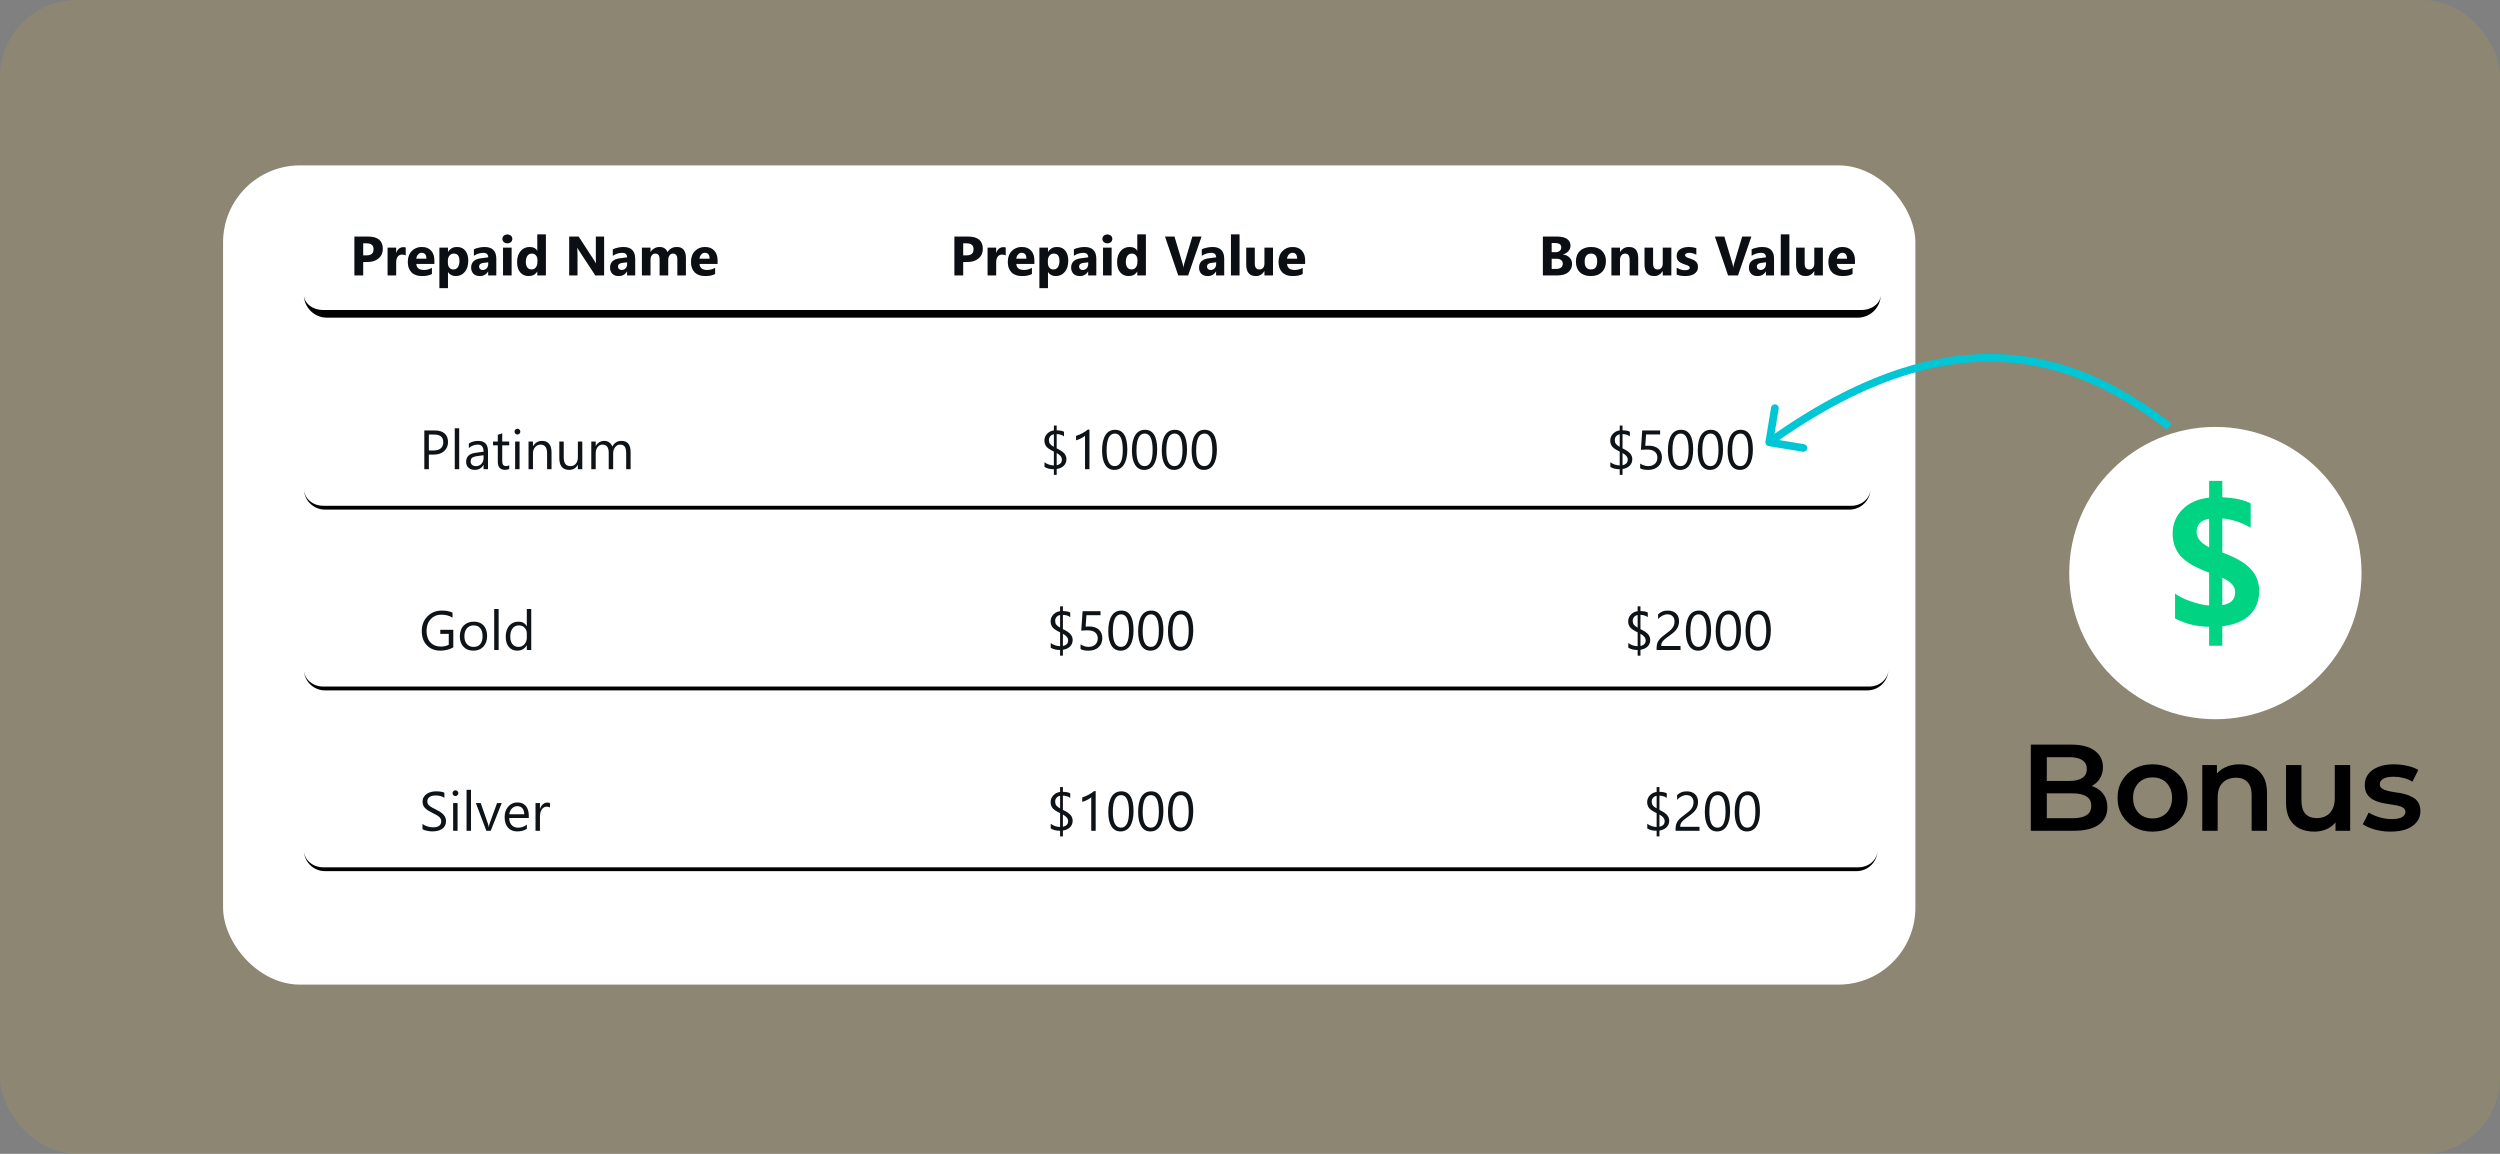 <svg width="650" height="300" viewBox="0 0 650 300" fill="none" xmlns="http://www.w3.org/2000/svg">
<rect x="0" y="0" width="650" height="300" fill="#808080" stroke="none"/>
<rect opacity="0.1" width="650" height="300" rx="20" fill="#FCBE07"/>
<rect x="58" y="43" width="440" height="213" rx="20" fill="white"/>
<path d="M94.424 68.122V71.596H92.153V61.513H95.711C98.252 61.513 99.522 62.584 99.522 64.726C99.522 65.739 99.156 66.559 98.425 67.187C97.698 67.811 96.726 68.122 95.507 68.122H94.424ZM94.424 63.257V66.4H95.317C96.527 66.4 97.131 65.87 97.131 64.811C97.131 63.775 96.527 63.257 95.317 63.257H94.424ZM105.477 66.4C105.21 66.254 104.898 66.182 104.542 66.182C104.059 66.182 103.682 66.36 103.41 66.716C103.138 67.068 103.002 67.548 103.002 68.157V71.596H100.78V64.396H103.002V65.732H103.03C103.382 64.757 104.015 64.269 104.929 64.269C105.163 64.269 105.346 64.297 105.477 64.353V66.4ZM112.93 68.629H108.234C108.309 69.674 108.967 70.197 110.209 70.197C111.002 70.197 111.698 70.009 112.298 69.634V71.237C111.632 71.593 110.767 71.772 109.703 71.772C108.541 71.772 107.638 71.45 106.996 70.808C106.354 70.161 106.033 69.261 106.033 68.108C106.033 66.913 106.38 65.966 107.073 65.268C107.767 64.569 108.62 64.22 109.633 64.22C110.683 64.22 111.494 64.532 112.066 65.155C112.642 65.778 112.93 66.625 112.93 67.693V68.629ZM110.87 67.264C110.87 66.233 110.453 65.718 109.619 65.718C109.262 65.718 108.953 65.865 108.691 66.16C108.433 66.456 108.276 66.824 108.22 67.264H110.87ZM116.502 70.759H116.474V74.907H114.252V64.396H116.474V65.478H116.502C117.051 64.639 117.822 64.22 118.816 64.22C119.748 64.22 120.468 64.541 120.974 65.183C121.485 65.821 121.741 66.69 121.741 67.792C121.741 68.992 121.443 69.955 120.848 70.682C120.257 71.408 119.47 71.772 118.485 71.772C117.618 71.772 116.957 71.434 116.502 70.759ZM116.439 67.806V68.382C116.439 68.879 116.57 69.285 116.833 69.599C117.095 69.913 117.44 70.07 117.866 70.07C118.373 70.07 118.764 69.875 119.041 69.486C119.322 69.093 119.462 68.537 119.462 67.82C119.462 66.554 118.97 65.921 117.986 65.921C117.531 65.921 117.159 66.095 116.868 66.442C116.582 66.784 116.439 67.239 116.439 67.806ZM129.032 71.596H126.93V70.562H126.902C126.419 71.368 125.704 71.772 124.757 71.772C124.059 71.772 123.508 71.575 123.105 71.181C122.706 70.782 122.507 70.253 122.507 69.592C122.507 68.195 123.334 67.389 124.989 67.173L126.944 66.913C126.944 66.125 126.517 65.732 125.664 65.732C124.806 65.732 123.991 65.987 123.217 66.498V64.825C123.527 64.665 123.948 64.525 124.483 64.403C125.022 64.281 125.512 64.22 125.952 64.22C128.005 64.22 129.032 65.244 129.032 67.293V71.596ZM126.944 68.671V68.186L125.636 68.354C124.914 68.448 124.553 68.774 124.553 69.332C124.553 69.585 124.64 69.793 124.813 69.957C124.991 70.117 125.23 70.197 125.53 70.197C125.948 70.197 126.287 70.053 126.55 69.768C126.812 69.477 126.944 69.111 126.944 68.671ZM131.915 63.257C131.54 63.257 131.233 63.147 130.994 62.926C130.755 62.701 130.635 62.427 130.635 62.103C130.635 61.771 130.755 61.499 130.994 61.288C131.233 61.077 131.54 60.971 131.915 60.971C132.295 60.971 132.602 61.077 132.836 61.288C133.075 61.499 133.195 61.771 133.195 62.103C133.195 62.441 133.075 62.718 132.836 62.933C132.602 63.149 132.295 63.257 131.915 63.257ZM133.012 71.596H130.79V64.396H133.012V71.596ZM141.927 71.596H139.705V70.604H139.677C139.171 71.382 138.428 71.772 137.448 71.772C136.548 71.772 135.824 71.455 135.276 70.822C134.727 70.185 134.453 69.296 134.453 68.157C134.453 66.967 134.755 66.013 135.36 65.296C135.965 64.579 136.757 64.22 137.737 64.22C138.665 64.22 139.312 64.553 139.677 65.218H139.705V60.936H141.927V71.596ZM139.748 68.094V67.553C139.748 67.084 139.612 66.695 139.34 66.385C139.068 66.076 138.714 65.921 138.278 65.921C137.786 65.921 137.402 66.116 137.125 66.505C136.848 66.889 136.71 67.419 136.71 68.094C136.71 68.727 136.844 69.215 137.111 69.557C137.378 69.899 137.748 70.07 138.222 70.07C138.672 70.07 139.037 69.889 139.319 69.528C139.605 69.168 139.748 68.689 139.748 68.094ZM157.066 71.596H154.773L150.618 65.26C150.374 64.89 150.205 64.611 150.112 64.424H150.084C150.121 64.78 150.14 65.324 150.14 66.055V71.596H147.995V61.513H150.442L154.443 67.651C154.626 67.928 154.795 68.202 154.949 68.474H154.977C154.94 68.24 154.921 67.778 154.921 67.089V61.513H157.066V71.596ZM165.145 71.596H163.042V70.562H163.014C162.531 71.368 161.816 71.772 160.87 71.772C160.171 71.772 159.62 71.575 159.217 71.181C158.819 70.782 158.62 70.253 158.62 69.592C158.62 68.195 159.447 67.389 161.102 67.173L163.056 66.913C163.056 66.125 162.63 65.732 161.777 65.732C160.919 65.732 160.103 65.987 159.33 66.498V64.825C159.639 64.665 160.061 64.525 160.595 64.403C161.134 64.281 161.624 64.22 162.065 64.22C164.118 64.22 165.145 65.244 165.145 67.293V71.596ZM163.056 68.671V68.186L161.748 68.354C161.027 68.448 160.666 68.774 160.666 69.332C160.666 69.585 160.752 69.793 160.926 69.957C161.104 70.117 161.343 70.197 161.643 70.197C162.06 70.197 162.4 70.053 162.662 69.768C162.925 69.477 163.056 69.111 163.056 68.671ZM178.335 71.596H176.12V67.49C176.12 66.444 175.736 65.921 174.967 65.921C174.602 65.921 174.304 66.079 174.074 66.393C173.845 66.707 173.73 67.098 173.73 67.567V71.596H171.508V67.447C171.508 66.43 171.13 65.921 170.376 65.921C169.996 65.921 169.691 66.072 169.462 66.371C169.237 66.671 169.124 67.079 169.124 67.595V71.596H166.902V64.396H169.124V65.521H169.152C169.382 65.136 169.703 64.825 170.116 64.585C170.533 64.342 170.987 64.22 171.48 64.22C172.497 64.22 173.193 64.668 173.568 65.563C174.116 64.668 174.923 64.22 175.987 64.22C177.552 64.22 178.335 65.186 178.335 67.117V71.596ZM186.562 68.629H181.865C181.94 69.674 182.598 70.197 183.841 70.197C184.633 70.197 185.329 70.009 185.929 69.634V71.237C185.263 71.593 184.398 71.772 183.334 71.772C182.172 71.772 181.27 71.45 180.627 70.808C179.985 70.161 179.664 69.261 179.664 68.108C179.664 66.913 180.011 65.966 180.705 65.268C181.398 64.569 182.252 64.22 183.264 64.22C184.314 64.22 185.125 64.532 185.697 65.155C186.273 65.778 186.562 66.625 186.562 67.693V68.629ZM184.502 67.264C184.502 66.233 184.084 65.718 183.25 65.718C182.894 65.718 182.584 65.865 182.322 66.16C182.064 66.456 181.907 66.824 181.851 67.264H184.502Z" fill="#0E1318"/>
<path d="M94.424 68.122V71.596H92.153V61.513H95.711C98.252 61.513 99.522 62.584 99.522 64.726C99.522 65.739 99.156 66.559 98.425 67.187C97.698 67.811 96.726 68.122 95.507 68.122H94.424ZM94.424 63.257V66.4H95.317C96.527 66.4 97.131 65.87 97.131 64.811C97.131 63.775 96.527 63.257 95.317 63.257H94.424ZM105.477 66.4C105.21 66.254 104.898 66.182 104.542 66.182C104.059 66.182 103.682 66.36 103.41 66.716C103.138 67.068 103.002 67.548 103.002 68.157V71.596H100.78V64.396H103.002V65.732H103.03C103.382 64.757 104.015 64.269 104.929 64.269C105.163 64.269 105.346 64.297 105.477 64.353V66.4ZM112.93 68.629H108.234C108.309 69.674 108.967 70.197 110.209 70.197C111.002 70.197 111.698 70.009 112.298 69.634V71.237C111.632 71.593 110.767 71.772 109.703 71.772C108.541 71.772 107.638 71.45 106.996 70.808C106.354 70.161 106.033 69.261 106.033 68.108C106.033 66.913 106.38 65.966 107.073 65.268C107.767 64.569 108.62 64.22 109.633 64.22C110.683 64.22 111.494 64.532 112.066 65.155C112.642 65.778 112.93 66.625 112.93 67.693V68.629ZM110.87 67.264C110.87 66.233 110.453 65.718 109.619 65.718C109.262 65.718 108.953 65.865 108.691 66.16C108.433 66.456 108.276 66.824 108.22 67.264H110.87ZM116.502 70.759H116.474V74.907H114.252V64.396H116.474V65.478H116.502C117.051 64.639 117.822 64.22 118.816 64.22C119.748 64.22 120.468 64.541 120.974 65.183C121.485 65.821 121.741 66.69 121.741 67.792C121.741 68.992 121.443 69.955 120.848 70.682C120.257 71.408 119.47 71.772 118.485 71.772C117.618 71.772 116.957 71.434 116.502 70.759ZM116.439 67.806V68.382C116.439 68.879 116.57 69.285 116.833 69.599C117.095 69.913 117.44 70.07 117.866 70.07C118.373 70.07 118.764 69.875 119.041 69.486C119.322 69.093 119.462 68.537 119.462 67.82C119.462 66.554 118.97 65.921 117.986 65.921C117.531 65.921 117.159 66.095 116.868 66.442C116.582 66.784 116.439 67.239 116.439 67.806ZM129.032 71.596H126.93V70.562H126.902C126.419 71.368 125.704 71.772 124.757 71.772C124.059 71.772 123.508 71.575 123.105 71.181C122.706 70.782 122.507 70.253 122.507 69.592C122.507 68.195 123.334 67.389 124.989 67.173L126.944 66.913C126.944 66.125 126.517 65.732 125.664 65.732C124.806 65.732 123.991 65.987 123.217 66.498V64.825C123.527 64.665 123.948 64.525 124.483 64.403C125.022 64.281 125.512 64.22 125.952 64.22C128.005 64.22 129.032 65.244 129.032 67.293V71.596ZM126.944 68.671V68.186L125.636 68.354C124.914 68.448 124.553 68.774 124.553 69.332C124.553 69.585 124.64 69.793 124.813 69.957C124.991 70.117 125.23 70.197 125.53 70.197C125.948 70.197 126.287 70.053 126.55 69.768C126.812 69.477 126.944 69.111 126.944 68.671ZM131.915 63.257C131.54 63.257 131.233 63.147 130.994 62.926C130.755 62.701 130.635 62.427 130.635 62.103C130.635 61.771 130.755 61.499 130.994 61.288C131.233 61.077 131.54 60.971 131.915 60.971C132.295 60.971 132.602 61.077 132.836 61.288C133.075 61.499 133.195 61.771 133.195 62.103C133.195 62.441 133.075 62.718 132.836 62.933C132.602 63.149 132.295 63.257 131.915 63.257ZM133.012 71.596H130.79V64.396H133.012V71.596ZM141.927 71.596H139.705V70.604H139.677C139.171 71.382 138.428 71.772 137.448 71.772C136.548 71.772 135.824 71.455 135.276 70.822C134.727 70.185 134.453 69.296 134.453 68.157C134.453 66.967 134.755 66.013 135.36 65.296C135.965 64.579 136.757 64.22 137.737 64.22C138.665 64.22 139.312 64.553 139.677 65.218H139.705V60.936H141.927V71.596ZM139.748 68.094V67.553C139.748 67.084 139.612 66.695 139.34 66.385C139.068 66.076 138.714 65.921 138.278 65.921C137.786 65.921 137.402 66.116 137.125 66.505C136.848 66.889 136.71 67.419 136.71 68.094C136.71 68.727 136.844 69.215 137.111 69.557C137.378 69.899 137.748 70.07 138.222 70.07C138.672 70.07 139.037 69.889 139.319 69.528C139.605 69.168 139.748 68.689 139.748 68.094ZM157.066 71.596H154.773L150.618 65.26C150.374 64.89 150.205 64.611 150.112 64.424H150.084C150.121 64.78 150.14 65.324 150.14 66.055V71.596H147.995V61.513H150.442L154.443 67.651C154.626 67.928 154.795 68.202 154.949 68.474H154.977C154.94 68.24 154.921 67.778 154.921 67.089V61.513H157.066V71.596ZM165.145 71.596H163.042V70.562H163.014C162.531 71.368 161.816 71.772 160.87 71.772C160.171 71.772 159.62 71.575 159.217 71.181C158.819 70.782 158.62 70.253 158.62 69.592C158.62 68.195 159.447 67.389 161.102 67.173L163.056 66.913C163.056 66.125 162.63 65.732 161.777 65.732C160.919 65.732 160.103 65.987 159.33 66.498V64.825C159.639 64.665 160.061 64.525 160.595 64.403C161.134 64.281 161.624 64.22 162.065 64.22C164.118 64.22 165.145 65.244 165.145 67.293V71.596ZM163.056 68.671V68.186L161.748 68.354C161.027 68.448 160.666 68.774 160.666 69.332C160.666 69.585 160.752 69.793 160.926 69.957C161.104 70.117 161.343 70.197 161.643 70.197C162.06 70.197 162.4 70.053 162.662 69.768C162.925 69.477 163.056 69.111 163.056 68.671ZM178.335 71.596H176.12V67.49C176.12 66.444 175.736 65.921 174.967 65.921C174.602 65.921 174.304 66.079 174.074 66.393C173.845 66.707 173.73 67.098 173.73 67.567V71.596H171.508V67.447C171.508 66.43 171.13 65.921 170.376 65.921C169.996 65.921 169.691 66.072 169.462 66.371C169.237 66.671 169.124 67.079 169.124 67.595V71.596H166.902V64.396H169.124V65.521H169.152C169.382 65.136 169.703 64.825 170.116 64.585C170.533 64.342 170.987 64.22 171.48 64.22C172.497 64.22 173.193 64.668 173.568 65.563C174.116 64.668 174.923 64.22 175.987 64.22C177.552 64.22 178.335 65.186 178.335 67.117V71.596ZM186.562 68.629H181.865C181.94 69.674 182.598 70.197 183.841 70.197C184.633 70.197 185.329 70.009 185.929 69.634V71.237C185.263 71.593 184.398 71.772 183.334 71.772C182.172 71.772 181.27 71.45 180.627 70.808C179.985 70.161 179.664 69.261 179.664 68.108C179.664 66.913 180.011 65.966 180.705 65.268C181.398 64.569 182.252 64.22 183.264 64.22C184.314 64.22 185.125 64.532 185.697 65.155C186.273 65.778 186.562 66.625 186.562 67.693V68.629ZM184.502 67.264C184.502 66.233 184.084 65.718 183.25 65.718C182.894 65.718 182.584 65.865 182.322 66.16C182.064 66.456 181.907 66.824 181.851 67.264H184.502Z" fill="black" fill-opacity="0.2"/>
<path d="M250.424 68.122V71.596H248.153V61.513H251.711C254.252 61.513 255.522 62.584 255.522 64.726C255.522 65.739 255.156 66.559 254.425 67.187C253.698 67.811 252.726 68.122 251.507 68.122H250.424ZM250.424 63.257V66.4H251.317C252.527 66.4 253.131 65.87 253.131 64.811C253.131 63.775 252.527 63.257 251.317 63.257H250.424ZM261.477 66.4C261.21 66.254 260.898 66.182 260.542 66.182C260.059 66.182 259.682 66.36 259.41 66.716C259.138 67.068 259.002 67.548 259.002 68.157V71.596H256.78V64.396H259.002V65.732H259.03C259.382 64.757 260.015 64.269 260.929 64.269C261.163 64.269 261.346 64.297 261.477 64.353V66.4ZM268.93 68.629H264.234C264.309 69.674 264.967 70.197 266.209 70.197C267.002 70.197 267.698 70.009 268.298 69.634V71.237C267.632 71.593 266.767 71.772 265.703 71.772C264.541 71.772 263.638 71.45 262.996 70.808C262.354 70.161 262.033 69.261 262.033 68.108C262.033 66.913 262.38 65.966 263.073 65.268C263.767 64.569 264.62 64.22 265.633 64.22C266.683 64.22 267.494 64.532 268.066 65.155C268.642 65.778 268.93 66.625 268.93 67.693V68.629ZM266.87 67.264C266.87 66.233 266.453 65.718 265.619 65.718C265.262 65.718 264.953 65.865 264.691 66.16C264.433 66.456 264.276 66.824 264.22 67.264H266.87ZM272.502 70.759H272.474V74.907H270.252V64.396H272.474V65.478H272.502C273.051 64.639 273.822 64.22 274.816 64.22C275.748 64.22 276.468 64.541 276.974 65.183C277.485 65.821 277.741 66.69 277.741 67.792C277.741 68.992 277.443 69.955 276.848 70.682C276.257 71.408 275.47 71.772 274.485 71.772C273.618 71.772 272.957 71.434 272.502 70.759ZM272.439 67.806V68.382C272.439 68.879 272.57 69.285 272.833 69.599C273.095 69.913 273.44 70.07 273.866 70.07C274.373 70.07 274.764 69.875 275.041 69.486C275.322 69.093 275.462 68.537 275.462 67.82C275.462 66.554 274.97 65.921 273.986 65.921C273.531 65.921 273.159 66.095 272.868 66.442C272.582 66.784 272.439 67.239 272.439 67.806ZM285.032 71.596H282.93V70.562H282.902C282.419 71.368 281.704 71.772 280.757 71.772C280.059 71.772 279.508 71.575 279.105 71.181C278.706 70.782 278.507 70.253 278.507 69.592C278.507 68.195 279.334 67.389 280.989 67.173L282.944 66.913C282.944 66.125 282.517 65.732 281.664 65.732C280.806 65.732 279.991 65.987 279.217 66.498V64.825C279.527 64.665 279.948 64.525 280.483 64.403C281.022 64.281 281.512 64.22 281.952 64.22C284.005 64.22 285.032 65.244 285.032 67.293V71.596ZM282.944 68.671V68.186L281.636 68.354C280.914 68.448 280.553 68.774 280.553 69.332C280.553 69.585 280.64 69.793 280.813 69.957C280.991 70.117 281.23 70.197 281.53 70.197C281.948 70.197 282.287 70.053 282.55 69.768C282.812 69.477 282.944 69.111 282.944 68.671ZM287.915 63.257C287.54 63.257 287.233 63.147 286.994 62.926C286.755 62.701 286.635 62.427 286.635 62.103C286.635 61.771 286.755 61.499 286.994 61.288C287.233 61.077 287.54 60.971 287.915 60.971C288.295 60.971 288.602 61.077 288.836 61.288C289.075 61.499 289.195 61.771 289.195 62.103C289.195 62.441 289.075 62.718 288.836 62.933C288.602 63.149 288.295 63.257 287.915 63.257ZM289.012 71.596H286.79V64.396H289.012V71.596ZM297.927 71.596H295.705V70.604H295.677C295.171 71.382 294.428 71.772 293.448 71.772C292.548 71.772 291.824 71.455 291.276 70.822C290.727 70.185 290.453 69.296 290.453 68.157C290.453 66.967 290.755 66.013 291.36 65.296C291.965 64.579 292.757 64.22 293.737 64.22C294.665 64.22 295.312 64.553 295.677 65.218H295.705V60.936H297.927V71.596ZM295.748 68.094V67.553C295.748 67.084 295.612 66.695 295.34 66.385C295.068 66.076 294.714 65.921 294.278 65.921C293.786 65.921 293.402 66.116 293.125 66.505C292.848 66.889 292.71 67.419 292.71 68.094C292.71 68.727 292.844 69.215 293.111 69.557C293.378 69.899 293.748 70.07 294.222 70.07C294.672 70.07 295.037 69.889 295.319 69.528C295.605 69.168 295.748 68.689 295.748 68.094ZM312.391 61.513L308.917 71.596H306.344L302.912 61.513H305.359L307.462 68.53C307.574 68.91 307.642 69.245 307.666 69.535H307.708C307.741 69.222 307.813 68.877 307.926 68.502L310.014 61.513H312.391ZM318.29 71.596H316.187V70.562H316.159C315.677 71.368 314.962 71.772 314.015 71.772C313.316 71.772 312.766 71.575 312.362 71.181C311.964 70.782 311.765 70.253 311.765 69.592C311.765 68.195 312.592 67.389 314.247 67.173L316.202 66.913C316.202 66.125 315.775 65.732 314.922 65.732C314.064 65.732 313.248 65.987 312.475 66.498V64.825C312.784 64.665 313.206 64.525 313.741 64.403C314.28 64.281 314.77 64.22 315.21 64.22C317.263 64.22 318.29 65.244 318.29 67.293V71.596ZM316.202 68.671V68.186L314.894 68.354C314.172 68.448 313.811 68.774 313.811 69.332C313.811 69.585 313.898 69.793 314.071 69.957C314.249 70.117 314.488 70.197 314.788 70.197C315.205 70.197 315.545 70.053 315.808 69.768C316.07 69.477 316.202 69.111 316.202 68.671ZM322.27 71.596H320.048V60.936H322.27V71.596ZM330.981 71.596H328.766V70.499H328.731C328.183 71.347 327.449 71.772 326.53 71.772C324.862 71.772 324.027 70.761 324.027 68.741V64.396H326.242V68.544C326.242 69.561 326.645 70.07 327.452 70.07C327.85 70.07 328.169 69.932 328.408 69.655C328.647 69.374 328.766 68.994 328.766 68.516V64.396H330.981V71.596ZM339.327 68.629H334.63C334.705 69.674 335.364 70.197 336.606 70.197C337.398 70.197 338.095 70.009 338.695 69.634V71.237C338.029 71.593 337.164 71.772 336.1 71.772C334.937 71.772 334.035 71.45 333.393 70.808C332.751 70.161 332.43 69.261 332.43 68.108C332.43 66.913 332.777 65.966 333.47 65.268C334.164 64.569 335.017 64.22 336.03 64.22C337.08 64.22 337.891 64.532 338.462 65.155C339.039 65.778 339.327 66.625 339.327 67.693V68.629ZM337.267 67.264C337.267 66.233 336.85 65.718 336.016 65.718C335.659 65.718 335.35 65.865 335.087 66.16C334.83 66.456 334.673 66.824 334.616 67.264H337.267Z" fill="#0E1318"/>
<path d="M250.424 68.122V71.596H248.153V61.513H251.711C254.252 61.513 255.522 62.584 255.522 64.726C255.522 65.739 255.156 66.559 254.425 67.187C253.698 67.811 252.726 68.122 251.507 68.122H250.424ZM250.424 63.257V66.4H251.317C252.527 66.4 253.131 65.87 253.131 64.811C253.131 63.775 252.527 63.257 251.317 63.257H250.424ZM261.477 66.4C261.21 66.254 260.898 66.182 260.542 66.182C260.059 66.182 259.682 66.36 259.41 66.716C259.138 67.068 259.002 67.548 259.002 68.157V71.596H256.78V64.396H259.002V65.732H259.03C259.382 64.757 260.015 64.269 260.929 64.269C261.163 64.269 261.346 64.297 261.477 64.353V66.4ZM268.93 68.629H264.234C264.309 69.674 264.967 70.197 266.209 70.197C267.002 70.197 267.698 70.009 268.298 69.634V71.237C267.632 71.593 266.767 71.772 265.703 71.772C264.541 71.772 263.638 71.45 262.996 70.808C262.354 70.161 262.033 69.261 262.033 68.108C262.033 66.913 262.38 65.966 263.073 65.268C263.767 64.569 264.62 64.22 265.633 64.22C266.683 64.22 267.494 64.532 268.066 65.155C268.642 65.778 268.93 66.625 268.93 67.693V68.629ZM266.87 67.264C266.87 66.233 266.453 65.718 265.619 65.718C265.262 65.718 264.953 65.865 264.691 66.16C264.433 66.456 264.276 66.824 264.22 67.264H266.87ZM272.502 70.759H272.474V74.907H270.252V64.396H272.474V65.478H272.502C273.051 64.639 273.822 64.22 274.816 64.22C275.748 64.22 276.468 64.541 276.974 65.183C277.485 65.821 277.741 66.69 277.741 67.792C277.741 68.992 277.443 69.955 276.848 70.682C276.257 71.408 275.47 71.772 274.485 71.772C273.618 71.772 272.957 71.434 272.502 70.759ZM272.439 67.806V68.382C272.439 68.879 272.57 69.285 272.833 69.599C273.095 69.913 273.44 70.07 273.866 70.07C274.373 70.07 274.764 69.875 275.041 69.486C275.322 69.093 275.462 68.537 275.462 67.82C275.462 66.554 274.97 65.921 273.986 65.921C273.531 65.921 273.159 66.095 272.868 66.442C272.582 66.784 272.439 67.239 272.439 67.806ZM285.032 71.596H282.93V70.562H282.902C282.419 71.368 281.704 71.772 280.757 71.772C280.059 71.772 279.508 71.575 279.105 71.181C278.706 70.782 278.507 70.253 278.507 69.592C278.507 68.195 279.334 67.389 280.989 67.173L282.944 66.913C282.944 66.125 282.517 65.732 281.664 65.732C280.806 65.732 279.991 65.987 279.217 66.498V64.825C279.527 64.665 279.948 64.525 280.483 64.403C281.022 64.281 281.512 64.22 281.952 64.22C284.005 64.22 285.032 65.244 285.032 67.293V71.596ZM282.944 68.671V68.186L281.636 68.354C280.914 68.448 280.553 68.774 280.553 69.332C280.553 69.585 280.64 69.793 280.813 69.957C280.991 70.117 281.23 70.197 281.53 70.197C281.948 70.197 282.287 70.053 282.55 69.768C282.812 69.477 282.944 69.111 282.944 68.671ZM287.915 63.257C287.54 63.257 287.233 63.147 286.994 62.926C286.755 62.701 286.635 62.427 286.635 62.103C286.635 61.771 286.755 61.499 286.994 61.288C287.233 61.077 287.54 60.971 287.915 60.971C288.295 60.971 288.602 61.077 288.836 61.288C289.075 61.499 289.195 61.771 289.195 62.103C289.195 62.441 289.075 62.718 288.836 62.933C288.602 63.149 288.295 63.257 287.915 63.257ZM289.012 71.596H286.79V64.396H289.012V71.596ZM297.927 71.596H295.705V70.604H295.677C295.171 71.382 294.428 71.772 293.448 71.772C292.548 71.772 291.824 71.455 291.276 70.822C290.727 70.185 290.453 69.296 290.453 68.157C290.453 66.967 290.755 66.013 291.36 65.296C291.965 64.579 292.757 64.22 293.737 64.22C294.665 64.22 295.312 64.553 295.677 65.218H295.705V60.936H297.927V71.596ZM295.748 68.094V67.553C295.748 67.084 295.612 66.695 295.34 66.385C295.068 66.076 294.714 65.921 294.278 65.921C293.786 65.921 293.402 66.116 293.125 66.505C292.848 66.889 292.71 67.419 292.71 68.094C292.71 68.727 292.844 69.215 293.111 69.557C293.378 69.899 293.748 70.07 294.222 70.07C294.672 70.07 295.037 69.889 295.319 69.528C295.605 69.168 295.748 68.689 295.748 68.094ZM312.391 61.513L308.917 71.596H306.344L302.912 61.513H305.359L307.462 68.53C307.574 68.91 307.642 69.245 307.666 69.535H307.708C307.741 69.222 307.813 68.877 307.926 68.502L310.014 61.513H312.391ZM318.29 71.596H316.187V70.562H316.159C315.677 71.368 314.962 71.772 314.015 71.772C313.316 71.772 312.766 71.575 312.362 71.181C311.964 70.782 311.765 70.253 311.765 69.592C311.765 68.195 312.592 67.389 314.247 67.173L316.202 66.913C316.202 66.125 315.775 65.732 314.922 65.732C314.064 65.732 313.248 65.987 312.475 66.498V64.825C312.784 64.665 313.206 64.525 313.741 64.403C314.28 64.281 314.77 64.22 315.21 64.22C317.263 64.22 318.29 65.244 318.29 67.293V71.596ZM316.202 68.671V68.186L314.894 68.354C314.172 68.448 313.811 68.774 313.811 69.332C313.811 69.585 313.898 69.793 314.071 69.957C314.249 70.117 314.488 70.197 314.788 70.197C315.205 70.197 315.545 70.053 315.808 69.768C316.07 69.477 316.202 69.111 316.202 68.671ZM322.27 71.596H320.048V60.936H322.27V71.596ZM330.981 71.596H328.766V70.499H328.731C328.183 71.347 327.449 71.772 326.53 71.772C324.862 71.772 324.027 70.761 324.027 68.741V64.396H326.242V68.544C326.242 69.561 326.645 70.07 327.452 70.07C327.85 70.07 328.169 69.932 328.408 69.655C328.647 69.374 328.766 68.994 328.766 68.516V64.396H330.981V71.596ZM339.327 68.629H334.63C334.705 69.674 335.364 70.197 336.606 70.197C337.398 70.197 338.095 70.009 338.695 69.634V71.237C338.029 71.593 337.164 71.772 336.1 71.772C334.937 71.772 334.035 71.45 333.393 70.808C332.751 70.161 332.43 69.261 332.43 68.108C332.43 66.913 332.777 65.966 333.47 65.268C334.164 64.569 335.017 64.22 336.03 64.22C337.08 64.22 337.891 64.532 338.462 65.155C339.039 65.778 339.327 66.625 339.327 67.693V68.629ZM337.267 67.264C337.267 66.233 336.85 65.718 336.016 65.718C335.659 65.718 335.35 65.865 335.087 66.16C334.83 66.456 334.673 66.824 334.616 67.264H337.267Z" fill="black" fill-opacity="0.2"/>
<path d="M401.153 71.596V61.513H404.823C405.948 61.513 406.813 61.719 407.418 62.132C408.023 62.544 408.325 63.125 408.325 63.875C408.325 64.419 408.14 64.895 407.77 65.303C407.404 65.71 406.935 65.994 406.363 66.153V66.182C407.08 66.271 407.652 66.535 408.079 66.976C408.51 67.417 408.726 67.954 408.726 68.586C408.726 69.51 408.395 70.243 407.734 70.787C407.073 71.326 406.171 71.596 405.027 71.596H401.153ZM403.424 63.186V65.577H404.423C404.891 65.577 405.259 65.465 405.527 65.24C405.798 65.01 405.934 64.696 405.934 64.297C405.934 63.557 405.381 63.186 404.275 63.186H403.424ZM403.424 67.264V69.922H404.655C405.18 69.922 405.59 69.8 405.885 69.557C406.185 69.313 406.335 68.98 406.335 68.558C406.335 68.155 406.187 67.839 405.892 67.609C405.602 67.379 405.194 67.264 404.669 67.264H403.424ZM413.605 71.772C412.405 71.772 411.461 71.436 410.772 70.766C410.087 70.091 409.745 69.177 409.745 68.024C409.745 66.833 410.102 65.903 410.814 65.232C411.527 64.557 412.49 64.22 413.704 64.22C414.899 64.22 415.837 64.557 416.516 65.232C417.196 65.903 417.536 66.791 417.536 67.897C417.536 69.093 417.184 70.037 416.481 70.731C415.783 71.425 414.824 71.772 413.605 71.772ZM413.662 65.921C413.137 65.921 412.729 66.102 412.438 66.463C412.148 66.824 412.002 67.335 412.002 67.996C412.002 69.379 412.56 70.07 413.676 70.07C414.74 70.07 415.272 69.36 415.272 67.939C415.272 66.594 414.735 65.921 413.662 65.921ZM425.931 71.596H423.716V67.595C423.716 66.479 423.318 65.921 422.521 65.921C422.137 65.921 421.82 66.069 421.572 66.365C421.323 66.66 421.199 67.035 421.199 67.49V71.596H418.977V64.396H421.199V65.535H421.227C421.757 64.658 422.528 64.22 423.541 64.22C425.134 64.22 425.931 65.209 425.931 67.187V71.596ZM434.537 71.596H432.323V70.499H432.287C431.739 71.347 431.005 71.772 430.087 71.772C428.418 71.772 427.584 70.761 427.584 68.741V64.396H429.798V68.544C429.798 69.561 430.202 70.07 431.008 70.07C431.406 70.07 431.725 69.932 431.964 69.655C432.203 69.374 432.323 68.994 432.323 68.516V64.396H434.537V71.596ZM435.944 71.406V69.606C436.309 69.826 436.673 69.99 437.034 70.098C437.399 70.206 437.744 70.26 438.067 70.26C438.461 70.26 438.77 70.206 438.995 70.098C439.225 69.99 439.34 69.826 439.34 69.606C439.34 69.465 439.288 69.348 439.185 69.254C439.082 69.16 438.948 69.079 438.784 69.008C438.625 68.938 438.449 68.875 438.257 68.818C438.065 68.762 437.88 68.699 437.702 68.629C437.416 68.521 437.162 68.406 436.942 68.284C436.727 68.157 436.544 68.012 436.394 67.848C436.248 67.684 436.136 67.494 436.056 67.278C435.981 67.063 435.944 66.807 435.944 66.512C435.944 66.109 436.03 65.762 436.204 65.472C436.382 65.181 436.616 64.944 436.907 64.761C437.202 64.574 437.537 64.438 437.912 64.353C438.292 64.264 438.686 64.22 439.094 64.22C439.412 64.22 439.736 64.246 440.064 64.297C440.392 64.344 440.716 64.415 441.034 64.508V66.224C440.753 66.06 440.451 65.938 440.127 65.858C439.809 65.774 439.495 65.732 439.185 65.732C439.04 65.732 438.902 65.746 438.77 65.774C438.644 65.797 438.531 65.835 438.433 65.886C438.334 65.933 438.257 65.996 438.201 66.076C438.145 66.151 438.116 66.238 438.116 66.336C438.116 66.468 438.159 66.58 438.243 66.674C438.327 66.768 438.437 66.85 438.573 66.92C438.709 66.986 438.859 67.046 439.023 67.103C439.192 67.154 439.359 67.208 439.523 67.264C439.818 67.368 440.085 67.48 440.324 67.602C440.563 67.724 440.767 67.867 440.936 68.031C441.109 68.195 441.241 68.387 441.33 68.607C441.423 68.828 441.47 69.09 441.47 69.395C441.47 69.822 441.377 70.187 441.189 70.492C441.006 70.792 440.76 71.038 440.451 71.23C440.146 71.418 439.792 71.553 439.389 71.638C438.991 71.727 438.576 71.772 438.145 71.772C437.352 71.772 436.619 71.65 435.944 71.406ZM455.35 61.513L451.877 71.596H449.303L445.872 61.513H448.319L450.421 68.53C450.534 68.91 450.602 69.245 450.625 69.535H450.667C450.7 69.222 450.773 68.877 450.885 68.502L452.973 61.513H455.35ZM461.249 71.596H459.147V70.562H459.119C458.636 71.368 457.921 71.772 456.974 71.772C456.276 71.772 455.725 71.575 455.322 71.181C454.923 70.782 454.724 70.253 454.724 69.592C454.724 68.195 455.552 67.389 457.206 67.173L459.161 66.913C459.161 66.125 458.734 65.732 457.881 65.732C457.023 65.732 456.208 65.987 455.434 66.498V64.825C455.744 64.665 456.166 64.525 456.7 64.403C457.239 64.281 457.729 64.22 458.17 64.22C460.223 64.22 461.249 65.244 461.249 67.293V71.596ZM459.161 68.671V68.186L457.853 68.354C457.131 68.448 456.77 68.774 456.77 69.332C456.77 69.585 456.857 69.793 457.03 69.957C457.209 70.117 457.448 70.197 457.748 70.197C458.165 70.197 458.505 70.053 458.767 69.768C459.03 69.477 459.161 69.111 459.161 68.671ZM465.229 71.596H463.007V60.936H465.229V71.596ZM473.941 71.596H471.726V70.499H471.691C471.142 71.347 470.409 71.772 469.49 71.772C467.821 71.772 466.987 70.761 466.987 68.741V64.396H469.202V68.544C469.202 69.561 469.605 70.07 470.411 70.07C470.809 70.07 471.128 69.932 471.367 69.655C471.606 69.374 471.726 68.994 471.726 68.516V64.396H473.941V71.596ZM482.287 68.629H477.59C477.665 69.674 478.323 70.197 479.566 70.197C480.358 70.197 481.054 70.009 481.654 69.634V71.237C480.988 71.593 480.123 71.772 479.059 71.772C477.897 71.772 476.995 71.45 476.352 70.808C475.71 70.161 475.389 69.261 475.389 68.108C475.389 66.913 475.736 65.966 476.43 65.268C477.123 64.569 477.977 64.22 478.989 64.22C480.039 64.22 480.85 64.532 481.422 65.155C481.998 65.778 482.287 66.625 482.287 67.693V68.629ZM480.227 67.264C480.227 66.233 479.809 65.718 478.975 65.718C478.619 65.718 478.309 65.865 478.047 66.16C477.789 66.456 477.632 66.824 477.576 67.264H480.227Z" fill="#0E1318"/>
<path d="M401.153 71.596V61.513H404.823C405.948 61.513 406.813 61.719 407.418 62.132C408.023 62.544 408.325 63.125 408.325 63.875C408.325 64.419 408.14 64.895 407.77 65.303C407.404 65.71 406.935 65.994 406.363 66.153V66.182C407.08 66.271 407.652 66.535 408.079 66.976C408.51 67.417 408.726 67.954 408.726 68.586C408.726 69.51 408.395 70.243 407.734 70.787C407.073 71.326 406.171 71.596 405.027 71.596H401.153ZM403.424 63.186V65.577H404.423C404.891 65.577 405.259 65.465 405.527 65.24C405.798 65.01 405.934 64.696 405.934 64.297C405.934 63.557 405.381 63.186 404.275 63.186H403.424ZM403.424 67.264V69.922H404.655C405.18 69.922 405.59 69.8 405.885 69.557C406.185 69.313 406.335 68.98 406.335 68.558C406.335 68.155 406.187 67.839 405.892 67.609C405.602 67.379 405.194 67.264 404.669 67.264H403.424ZM413.605 71.772C412.405 71.772 411.461 71.436 410.772 70.766C410.087 70.091 409.745 69.177 409.745 68.024C409.745 66.833 410.102 65.903 410.814 65.232C411.527 64.557 412.49 64.22 413.704 64.22C414.899 64.22 415.837 64.557 416.516 65.232C417.196 65.903 417.536 66.791 417.536 67.897C417.536 69.093 417.184 70.037 416.481 70.731C415.783 71.425 414.824 71.772 413.605 71.772ZM413.662 65.921C413.137 65.921 412.729 66.102 412.438 66.463C412.148 66.824 412.002 67.335 412.002 67.996C412.002 69.379 412.56 70.07 413.676 70.07C414.74 70.07 415.272 69.36 415.272 67.939C415.272 66.594 414.735 65.921 413.662 65.921ZM425.931 71.596H423.716V67.595C423.716 66.479 423.318 65.921 422.521 65.921C422.137 65.921 421.82 66.069 421.572 66.365C421.323 66.66 421.199 67.035 421.199 67.49V71.596H418.977V64.396H421.199V65.535H421.227C421.757 64.658 422.528 64.22 423.541 64.22C425.134 64.22 425.931 65.209 425.931 67.187V71.596ZM434.537 71.596H432.323V70.499H432.287C431.739 71.347 431.005 71.772 430.087 71.772C428.418 71.772 427.584 70.761 427.584 68.741V64.396H429.798V68.544C429.798 69.561 430.202 70.07 431.008 70.07C431.406 70.07 431.725 69.932 431.964 69.655C432.203 69.374 432.323 68.994 432.323 68.516V64.396H434.537V71.596ZM435.944 71.406V69.606C436.309 69.826 436.673 69.99 437.034 70.098C437.399 70.206 437.744 70.26 438.067 70.26C438.461 70.26 438.77 70.206 438.995 70.098C439.225 69.99 439.34 69.826 439.34 69.606C439.34 69.465 439.288 69.348 439.185 69.254C439.082 69.16 438.948 69.079 438.784 69.008C438.625 68.938 438.449 68.875 438.257 68.818C438.065 68.762 437.88 68.699 437.702 68.629C437.416 68.521 437.162 68.406 436.942 68.284C436.727 68.157 436.544 68.012 436.394 67.848C436.248 67.684 436.136 67.494 436.056 67.278C435.981 67.063 435.944 66.807 435.944 66.512C435.944 66.109 436.03 65.762 436.204 65.472C436.382 65.181 436.616 64.944 436.907 64.761C437.202 64.574 437.537 64.438 437.912 64.353C438.292 64.264 438.686 64.22 439.094 64.22C439.412 64.22 439.736 64.246 440.064 64.297C440.392 64.344 440.716 64.415 441.034 64.508V66.224C440.753 66.06 440.451 65.938 440.127 65.858C439.809 65.774 439.495 65.732 439.185 65.732C439.04 65.732 438.902 65.746 438.77 65.774C438.644 65.797 438.531 65.835 438.433 65.886C438.334 65.933 438.257 65.996 438.201 66.076C438.145 66.151 438.116 66.238 438.116 66.336C438.116 66.468 438.159 66.58 438.243 66.674C438.327 66.768 438.437 66.85 438.573 66.92C438.709 66.986 438.859 67.046 439.023 67.103C439.192 67.154 439.359 67.208 439.523 67.264C439.818 67.368 440.085 67.48 440.324 67.602C440.563 67.724 440.767 67.867 440.936 68.031C441.109 68.195 441.241 68.387 441.33 68.607C441.423 68.828 441.47 69.09 441.47 69.395C441.47 69.822 441.377 70.187 441.189 70.492C441.006 70.792 440.76 71.038 440.451 71.23C440.146 71.418 439.792 71.553 439.389 71.638C438.991 71.727 438.576 71.772 438.145 71.772C437.352 71.772 436.619 71.65 435.944 71.406ZM455.35 61.513L451.877 71.596H449.303L445.872 61.513H448.319L450.421 68.53C450.534 68.91 450.602 69.245 450.625 69.535H450.667C450.7 69.222 450.773 68.877 450.885 68.502L452.973 61.513H455.35ZM461.249 71.596H459.147V70.562H459.119C458.636 71.368 457.921 71.772 456.974 71.772C456.276 71.772 455.725 71.575 455.322 71.181C454.923 70.782 454.724 70.253 454.724 69.592C454.724 68.195 455.552 67.389 457.206 67.173L459.161 66.913C459.161 66.125 458.734 65.732 457.881 65.732C457.023 65.732 456.208 65.987 455.434 66.498V64.825C455.744 64.665 456.166 64.525 456.7 64.403C457.239 64.281 457.729 64.22 458.17 64.22C460.223 64.22 461.249 65.244 461.249 67.293V71.596ZM459.161 68.671V68.186L457.853 68.354C457.131 68.448 456.77 68.774 456.77 69.332C456.77 69.585 456.857 69.793 457.03 69.957C457.209 70.117 457.448 70.197 457.748 70.197C458.165 70.197 458.505 70.053 458.767 69.768C459.03 69.477 459.161 69.111 459.161 68.671ZM465.229 71.596H463.007V60.936H465.229V71.596ZM473.941 71.596H471.726V70.499H471.691C471.142 71.347 470.409 71.772 469.49 71.772C467.821 71.772 466.987 70.761 466.987 68.741V64.396H469.202V68.544C469.202 69.561 469.605 70.07 470.411 70.07C470.809 70.07 471.128 69.932 471.367 69.655C471.606 69.374 471.726 68.994 471.726 68.516V64.396H473.941V71.596ZM482.287 68.629H477.59C477.665 69.674 478.323 70.197 479.566 70.197C480.358 70.197 481.054 70.009 481.654 69.634V71.237C480.988 71.593 480.123 71.772 479.059 71.772C477.897 71.772 476.995 71.45 476.352 70.808C475.71 70.161 475.389 69.261 475.389 68.108C475.389 66.913 475.736 65.966 476.43 65.268C477.123 64.569 477.977 64.22 478.989 64.22C480.039 64.22 480.85 64.532 481.422 65.155C481.998 65.778 482.287 66.625 482.287 67.693V68.629ZM480.227 67.264C480.227 66.233 479.809 65.718 478.975 65.718C478.619 65.718 478.309 65.865 478.047 66.16C477.789 66.456 477.632 66.824 477.576 67.264H480.227Z" fill="black" fill-opacity="0.2"/>
<path d="M79 50.596H489H79ZM489 76.596C489 79.909 486.314 82.596 483 82.596H85C81.686 82.596 79 79.909 79 76.596C79 78.805 81.239 80.596 84 80.596H484C486.761 80.596 489 78.805 489 76.596ZM79 81.596V50.596V81.596ZM489 50.596V81.596V50.596Z" fill="black" mask="url(#path-3-inside-1_332_5379)"/>
<path d="M111.503 118.189V122H110.322V111.917H113.092C114.17 111.917 115.005 112.18 115.595 112.705C116.191 113.23 116.488 113.97 116.488 114.927C116.488 115.883 116.158 116.666 115.497 117.275C114.841 117.884 113.952 118.189 112.832 118.189H111.503ZM111.503 112.986V117.12H112.741C113.556 117.12 114.177 116.935 114.604 116.565C115.035 116.19 115.251 115.663 115.251 114.983C115.251 113.652 114.463 112.986 112.888 112.986H111.503ZM119.392 122H118.239V111.341H119.392V122ZM126.88 122H125.727V120.875H125.699C125.198 121.738 124.459 122.169 123.484 122.169C122.767 122.169 122.205 121.979 121.797 121.599C121.394 121.22 121.192 120.716 121.192 120.088C121.192 118.742 121.984 117.959 123.569 117.739L125.727 117.437C125.727 116.213 125.233 115.602 124.244 115.602C123.377 115.602 122.594 115.897 121.895 116.488V115.306C122.603 114.856 123.419 114.631 124.342 114.631C126.034 114.631 126.88 115.527 126.88 117.317V122ZM125.727 118.358L123.991 118.597C123.456 118.672 123.053 118.805 122.781 118.998C122.509 119.185 122.373 119.52 122.373 120.003C122.373 120.355 122.498 120.643 122.746 120.868C122.999 121.088 123.334 121.198 123.752 121.198C124.323 121.198 124.795 120.999 125.165 120.601C125.54 120.198 125.727 119.689 125.727 119.075V118.358ZM132.393 121.93C132.121 122.08 131.762 122.155 131.317 122.155C130.056 122.155 129.426 121.452 129.426 120.045V115.784H128.188V114.8H129.426V113.042L130.579 112.67V114.8H132.393V115.784H130.579V119.841C130.579 120.324 130.661 120.669 130.825 120.875C130.989 121.081 131.261 121.184 131.641 121.184C131.931 121.184 132.182 121.105 132.393 120.945V121.93ZM134.523 112.972C134.317 112.972 134.141 112.902 133.996 112.761C133.851 112.62 133.778 112.442 133.778 112.227C133.778 112.011 133.851 111.833 133.996 111.692C134.141 111.547 134.317 111.474 134.523 111.474C134.734 111.474 134.912 111.547 135.058 111.692C135.208 111.833 135.283 112.011 135.283 112.227C135.283 112.433 135.208 112.609 135.058 112.754C134.912 112.899 134.734 112.972 134.523 112.972ZM135.086 122H133.933V114.8H135.086V122ZM143.397 122H142.244V117.894C142.244 116.366 141.686 115.602 140.57 115.602C139.994 115.602 139.516 115.82 139.136 116.255C138.761 116.687 138.573 117.233 138.573 117.894V122H137.42V114.8H138.573V115.995H138.602C139.145 115.086 139.933 114.631 140.964 114.631C141.752 114.631 142.354 114.887 142.771 115.398C143.188 115.904 143.397 116.638 143.397 117.598V122ZM151.398 122H150.245V120.861H150.217C149.739 121.733 148.998 122.169 147.995 122.169C146.28 122.169 145.422 121.147 145.422 119.103V114.8H146.568V118.92C146.568 120.439 147.149 121.198 148.312 121.198C148.874 121.198 149.336 120.992 149.697 120.58C150.062 120.163 150.245 119.619 150.245 118.948V114.8H151.398V122ZM163.956 122H162.803V117.866C162.803 117.069 162.679 116.492 162.43 116.136C162.187 115.78 161.774 115.602 161.193 115.602C160.701 115.602 160.281 115.827 159.934 116.277C159.592 116.727 159.421 117.266 159.421 117.894V122H158.268V117.725C158.268 116.309 157.722 115.602 156.63 115.602C156.123 115.602 155.706 115.815 155.378 116.241C155.05 116.663 154.886 117.214 154.886 117.894V122H153.733V114.8H154.886V115.939H154.914C155.425 115.067 156.17 114.631 157.15 114.631C157.642 114.631 158.071 114.77 158.437 115.046C158.802 115.318 159.053 115.677 159.189 116.122C159.723 115.128 160.52 114.631 161.58 114.631C163.164 114.631 163.956 115.609 163.956 117.563V122Z" fill="#0E1318"/>
<path d="M274.738 121.944V123.47H274.007V122C273.008 122 272.197 121.798 271.574 121.395V120.172C271.846 120.411 272.216 120.613 272.685 120.777C273.158 120.936 273.599 121.016 274.007 121.016V117.416C272.975 116.919 272.307 116.462 272.003 116.045C271.698 115.623 271.546 115.126 271.546 114.554C271.546 113.874 271.778 113.288 272.242 112.796C272.706 112.299 273.294 112.002 274.007 111.903V110.638H274.738V111.875C275.657 111.903 276.292 112.034 276.643 112.269V113.464C276.165 113.089 275.53 112.888 274.738 112.859V116.572C275.713 117.036 276.378 117.486 276.735 117.922C277.096 118.353 277.276 118.845 277.276 119.398C277.276 120.064 277.051 120.624 276.601 121.079C276.156 121.529 275.535 121.817 274.738 121.944ZM274.007 116.178V112.902C273.613 112.981 273.301 113.157 273.071 113.429C272.842 113.696 272.727 114.022 272.727 114.406C272.727 114.809 272.821 115.14 273.008 115.398C273.196 115.655 273.528 115.916 274.007 116.178ZM274.738 117.781V120.959C275.643 120.763 276.095 120.275 276.095 119.497C276.095 118.85 275.643 118.278 274.738 117.781ZM283.26 122H282.107V113.288C282.018 113.377 281.886 113.48 281.713 113.598C281.544 113.71 281.352 113.823 281.136 113.935C280.925 114.048 280.7 114.153 280.461 114.252C280.227 114.35 279.997 114.427 279.772 114.484V113.316C280.025 113.246 280.293 113.152 280.574 113.035C280.86 112.913 281.139 112.78 281.41 112.634C281.687 112.484 281.947 112.33 282.191 112.17C282.435 112.006 282.646 111.847 282.824 111.692H283.26V122ZM293.103 116.916C293.103 117.76 293.026 118.508 292.871 119.159C292.721 119.811 292.501 120.362 292.21 120.812C291.925 121.257 291.571 121.597 291.149 121.831C290.732 122.061 290.256 122.176 289.721 122.176C289.215 122.176 288.763 122.066 288.364 121.845C287.971 121.62 287.638 121.295 287.366 120.868C287.094 120.441 286.888 119.919 286.747 119.3C286.607 118.677 286.536 117.964 286.536 117.163C286.536 116.281 286.609 115.503 286.754 114.828C286.904 114.153 287.122 113.588 287.408 113.134C287.694 112.674 288.048 112.33 288.47 112.1C288.896 111.866 289.384 111.748 289.932 111.748C292.046 111.748 293.103 113.471 293.103 116.916ZM291.922 117.029C291.922 114.16 291.24 112.726 289.876 112.726C288.437 112.726 287.718 114.186 287.718 117.106C287.718 119.83 288.423 121.191 289.834 121.191C291.226 121.191 291.922 119.804 291.922 117.029ZM300.866 116.916C300.866 117.76 300.789 118.508 300.634 119.159C300.484 119.811 300.264 120.362 299.973 120.812C299.687 121.257 299.333 121.597 298.911 121.831C298.494 122.061 298.018 122.176 297.484 122.176C296.978 122.176 296.525 122.066 296.127 121.845C295.733 121.62 295.4 121.295 295.128 120.868C294.857 120.441 294.65 119.919 294.51 119.3C294.369 118.677 294.299 117.964 294.299 117.163C294.299 116.281 294.371 115.503 294.517 114.828C294.667 114.153 294.885 113.588 295.171 113.134C295.457 112.674 295.81 112.33 296.232 112.1C296.659 111.866 297.146 111.748 297.695 111.748C299.809 111.748 300.866 113.471 300.866 116.916ZM299.685 117.029C299.685 114.16 299.003 112.726 297.639 112.726C296.2 112.726 295.48 114.186 295.48 117.106C295.48 119.83 296.185 121.191 297.596 121.191C298.989 121.191 299.685 119.804 299.685 117.029ZM308.628 116.916C308.628 117.76 308.551 118.508 308.396 119.159C308.246 119.811 308.026 120.362 307.735 120.812C307.45 121.257 307.096 121.597 306.674 121.831C306.257 122.061 305.781 122.176 305.246 122.176C304.74 122.176 304.288 122.066 303.889 121.845C303.496 121.62 303.163 121.295 302.891 120.868C302.619 120.441 302.413 119.919 302.272 119.3C302.132 118.677 302.061 117.964 302.061 117.163C302.061 116.281 302.134 115.503 302.279 114.828C302.429 114.153 302.647 113.588 302.933 113.134C303.219 112.674 303.573 112.33 303.995 112.1C304.421 111.866 304.909 111.748 305.457 111.748C307.571 111.748 308.628 113.471 308.628 116.916ZM307.447 117.029C307.447 114.16 306.765 112.726 305.401 112.726C303.962 112.726 303.242 114.186 303.242 117.106C303.242 119.83 303.948 121.191 305.359 121.191C306.751 121.191 307.447 119.804 307.447 117.029ZM316.391 116.916C316.391 117.76 316.314 118.508 316.159 119.159C316.009 119.811 315.789 120.362 315.498 120.812C315.212 121.257 314.858 121.597 314.436 121.831C314.019 122.061 313.543 122.176 313.009 122.176C312.503 122.176 312.05 122.066 311.652 121.845C311.258 121.62 310.925 121.295 310.653 120.868C310.382 120.441 310.175 119.919 310.035 119.3C309.894 118.677 309.824 117.964 309.824 117.163C309.824 116.281 309.896 115.503 310.042 114.828C310.192 114.153 310.41 113.588 310.696 113.134C310.982 112.674 311.335 112.33 311.757 112.1C312.184 111.866 312.671 111.748 313.22 111.748C315.334 111.748 316.391 113.471 316.391 116.916ZM315.21 117.029C315.21 114.16 314.528 112.726 313.164 112.726C311.725 112.726 311.005 114.186 311.005 117.106C311.005 119.83 311.71 121.191 313.121 121.191C314.514 121.191 315.21 119.804 315.21 117.029Z" fill="#0E1318"/>
<path d="M421.858 121.944V123.47H421.127V122C420.128 122 419.317 121.798 418.694 121.395V120.172C418.966 120.411 419.336 120.613 419.805 120.777C420.278 120.936 420.719 121.016 421.127 121.016V117.416C420.095 116.919 419.428 116.462 419.123 116.045C418.818 115.623 418.666 115.126 418.666 114.554C418.666 113.874 418.898 113.288 419.362 112.796C419.826 112.299 420.414 112.002 421.127 111.903V110.638H421.858V111.875C422.777 111.903 423.412 112.034 423.763 112.269V113.464C423.285 113.089 422.65 112.888 421.858 112.859V116.572C422.833 117.036 423.499 117.486 423.855 117.922C424.216 118.353 424.396 118.845 424.396 119.398C424.396 120.064 424.171 120.624 423.721 121.079C423.276 121.529 422.655 121.817 421.858 121.944ZM421.127 116.178V112.902C420.733 112.981 420.421 113.157 420.192 113.429C419.962 113.696 419.847 114.022 419.847 114.406C419.847 114.809 419.941 115.14 420.128 115.398C420.316 115.655 420.649 115.916 421.127 116.178ZM421.858 117.781V120.959C422.763 120.763 423.215 120.275 423.215 119.497C423.215 118.85 422.763 118.278 421.858 117.781ZM432.103 118.92C432.103 119.413 432.018 119.858 431.849 120.256C431.681 120.655 431.439 120.997 431.125 121.283C430.816 121.569 430.441 121.789 430 121.944C429.56 122.098 429.07 122.176 428.531 122.176C427.593 122.176 426.897 122.035 426.442 121.754V120.53C427.127 120.971 427.828 121.191 428.545 121.191C428.91 121.191 429.238 121.138 429.529 121.03C429.824 120.922 430.075 120.772 430.281 120.58C430.488 120.388 430.645 120.155 430.753 119.884C430.865 119.612 430.921 119.314 430.921 118.991C430.921 118.334 430.701 117.821 430.26 117.451C429.82 117.076 429.18 116.888 428.341 116.888C428.205 116.888 428.062 116.891 427.912 116.895C427.762 116.9 427.612 116.907 427.462 116.916C427.312 116.921 427.164 116.928 427.019 116.938C426.878 116.947 426.749 116.959 426.632 116.973L426.977 111.917H431.638V112.958H427.975L427.771 115.918C427.921 115.909 428.081 115.902 428.249 115.897C428.418 115.888 428.568 115.883 428.699 115.883C429.234 115.883 429.712 115.953 430.134 116.094C430.556 116.234 430.912 116.436 431.203 116.698C431.498 116.956 431.72 117.275 431.87 117.655C432.025 118.03 432.103 118.452 432.103 118.92ZM440.224 116.916C440.224 117.76 440.146 118.508 439.992 119.159C439.842 119.811 439.621 120.362 439.331 120.812C439.045 121.257 438.691 121.597 438.269 121.831C437.852 122.061 437.376 122.176 436.842 122.176C436.335 122.176 435.883 122.066 435.485 121.845C435.091 121.62 434.758 121.295 434.486 120.868C434.214 120.441 434.008 119.919 433.867 119.3C433.727 118.677 433.656 117.964 433.656 117.163C433.656 116.281 433.729 115.503 433.874 114.828C434.024 114.153 434.242 113.588 434.528 113.134C434.814 112.674 435.168 112.33 435.59 112.1C436.017 111.866 436.504 111.748 437.053 111.748C439.167 111.748 440.224 113.471 440.224 116.916ZM439.042 117.029C439.042 114.16 438.36 112.726 436.996 112.726C435.557 112.726 434.838 114.186 434.838 117.106C434.838 119.83 435.543 121.191 436.954 121.191C438.346 121.191 439.042 119.804 439.042 117.029ZM447.986 116.916C447.986 117.76 447.909 118.508 447.754 119.159C447.604 119.811 447.384 120.362 447.093 120.812C446.807 121.257 446.453 121.597 446.031 121.831C445.614 122.061 445.138 122.176 444.604 122.176C444.098 122.176 443.645 122.066 443.247 121.845C442.853 121.62 442.52 121.295 442.249 120.868C441.977 120.441 441.77 119.919 441.63 119.3C441.489 118.677 441.419 117.964 441.419 117.163C441.419 116.281 441.492 115.503 441.637 114.828C441.787 114.153 442.005 113.588 442.291 113.134C442.577 112.674 442.931 112.33 443.353 112.1C443.779 111.866 444.267 111.748 444.815 111.748C446.929 111.748 447.986 113.471 447.986 116.916ZM446.805 117.029C446.805 114.16 446.123 112.726 444.759 112.726C443.32 112.726 442.6 114.186 442.6 117.106C442.6 119.83 443.306 121.191 444.717 121.191C446.109 121.191 446.805 119.804 446.805 117.029ZM455.749 116.916C455.749 117.76 455.671 118.508 455.517 119.159C455.367 119.811 455.146 120.362 454.856 120.812C454.57 121.257 454.216 121.597 453.794 121.831C453.377 122.061 452.901 122.176 452.367 122.176C451.86 122.176 451.408 122.066 451.01 121.845C450.616 121.62 450.283 121.295 450.011 120.868C449.739 120.441 449.533 119.919 449.392 119.3C449.252 118.677 449.181 117.964 449.181 117.163C449.181 116.281 449.254 115.503 449.399 114.828C449.549 114.153 449.767 113.588 450.053 113.134C450.339 112.674 450.693 112.33 451.115 112.1C451.542 111.866 452.029 111.748 452.578 111.748C454.692 111.748 455.749 113.471 455.749 116.916ZM454.567 117.029C454.567 114.16 453.885 112.726 452.521 112.726C451.082 112.726 450.363 114.186 450.363 117.106C450.363 119.83 451.068 121.191 452.479 121.191C453.871 121.191 454.567 119.804 454.567 117.029Z" fill="#0E1318"/>
<path d="M79 100H486.339H79ZM486.339 127C486.339 130.038 483.877 132.5 480.839 132.5H84.5C81.462 132.5 79 130.038 79 127C79 129.485 81.239 131.5 84 131.5H481.339C484.101 131.5 486.339 129.485 486.339 127ZM79 132V100V132ZM486.339 100V132V100Z" fill="black" mask="url(#path-8-inside-2_332_5379)"/>
<path d="M117.859 168.311C116.847 168.883 115.722 169.169 114.484 169.169C113.045 169.169 111.88 168.705 110.99 167.777C110.104 166.848 109.661 165.62 109.661 164.092C109.661 162.531 110.153 161.252 111.137 160.253C112.127 159.25 113.378 158.748 114.892 158.748C115.989 158.748 116.91 158.927 117.655 159.283V160.591C116.84 160.075 115.874 159.817 114.759 159.817C113.629 159.817 112.703 160.206 111.981 160.984C111.259 161.763 110.898 162.77 110.898 164.008C110.898 165.283 111.234 166.286 111.904 167.017C112.574 167.744 113.484 168.107 114.632 168.107C115.42 168.107 116.102 167.95 116.678 167.636V164.809H114.47V163.741H117.859V168.311ZM123.063 169.169C121.998 169.169 121.148 168.834 120.51 168.163C119.877 167.488 119.561 166.595 119.561 165.484C119.561 164.275 119.891 163.33 120.552 162.651C121.213 161.971 122.106 161.631 123.231 161.631C124.305 161.631 125.141 161.962 125.741 162.623C126.346 163.284 126.648 164.2 126.648 165.372C126.648 166.52 126.323 167.441 125.671 168.135C125.024 168.824 124.155 169.169 123.063 169.169ZM123.147 162.602C122.406 162.602 121.82 162.855 121.389 163.361C120.958 163.863 120.742 164.556 120.742 165.442C120.742 166.295 120.96 166.968 121.396 167.46C121.832 167.952 122.416 168.198 123.147 168.198C123.892 168.198 124.464 167.957 124.863 167.474C125.266 166.991 125.467 166.305 125.467 165.414C125.467 164.514 125.266 163.82 124.863 163.333C124.464 162.845 123.892 162.602 123.147 162.602ZM129.644 169H128.491V158.341H129.644V169ZM138.123 169H136.97V167.777H136.942C136.408 168.705 135.583 169.169 134.467 169.169C133.563 169.169 132.838 168.848 132.295 168.205C131.755 167.559 131.486 166.68 131.486 165.569C131.486 164.378 131.786 163.424 132.386 162.707C132.986 161.99 133.785 161.631 134.784 161.631C135.773 161.631 136.492 162.02 136.942 162.798H136.97V158.341H138.123V169ZM136.97 165.745V164.683C136.97 164.102 136.778 163.609 136.394 163.206C136.009 162.803 135.522 162.602 134.931 162.602C134.228 162.602 133.675 162.859 133.272 163.375C132.869 163.891 132.667 164.603 132.667 165.513C132.667 166.342 132.859 166.998 133.244 167.481C133.633 167.959 134.153 168.198 134.805 168.198C135.447 168.198 135.967 167.966 136.366 167.502C136.769 167.038 136.97 166.452 136.97 165.745Z" fill="#0E1318"/>
<path d="M276.355 168.944V170.47H275.623V169C274.625 169 273.814 168.798 273.191 168.395V167.172C273.462 167.411 273.833 167.613 274.302 167.777C274.775 167.936 275.216 168.016 275.623 168.016V164.416C274.592 163.919 273.924 163.462 273.619 163.045C273.315 162.623 273.162 162.126 273.162 161.554C273.162 160.874 273.394 160.288 273.859 159.796C274.323 159.299 274.911 159.002 275.623 158.903V157.638H276.355V158.875C277.273 158.903 277.909 159.034 278.26 159.269V160.464C277.782 160.089 277.147 159.888 276.355 159.859V163.572C277.33 164.036 277.995 164.486 278.352 164.922C278.712 165.353 278.893 165.845 278.893 166.398C278.893 167.064 278.668 167.624 278.218 168.079C277.773 168.529 277.152 168.817 276.355 168.944ZM275.623 163.178V159.902C275.23 159.981 274.918 160.157 274.688 160.429C274.459 160.696 274.344 161.022 274.344 161.406C274.344 161.809 274.437 162.14 274.625 162.398C274.812 162.655 275.145 162.916 275.623 163.178ZM276.355 164.781V167.959C277.259 167.763 277.712 167.275 277.712 166.497C277.712 165.85 277.259 165.278 276.355 164.781ZM286.599 165.92C286.599 166.413 286.515 166.858 286.346 167.256C286.177 167.655 285.936 167.997 285.622 168.283C285.312 168.569 284.937 168.789 284.497 168.944C284.056 169.098 283.566 169.176 283.027 169.176C282.09 169.176 281.394 169.035 280.939 168.754V167.53C281.623 167.971 282.324 168.191 283.041 168.191C283.407 168.191 283.735 168.138 284.026 168.03C284.321 167.922 284.572 167.772 284.778 167.58C284.984 167.388 285.141 167.155 285.249 166.884C285.362 166.612 285.418 166.314 285.418 165.991C285.418 165.334 285.198 164.821 284.757 164.451C284.316 164.076 283.677 163.888 282.837 163.888C282.702 163.888 282.559 163.891 282.409 163.895C282.259 163.9 282.109 163.907 281.959 163.916C281.809 163.921 281.661 163.928 281.516 163.938C281.375 163.947 281.246 163.959 281.129 163.973L281.473 158.917H286.135V159.958H282.472L282.268 162.918C282.418 162.909 282.577 162.902 282.746 162.897C282.915 162.888 283.065 162.883 283.196 162.883C283.73 162.883 284.209 162.953 284.63 163.094C285.052 163.234 285.409 163.436 285.699 163.698C285.994 163.956 286.217 164.275 286.367 164.655C286.522 165.03 286.599 165.452 286.599 165.92ZM294.72 163.916C294.72 164.76 294.643 165.508 294.488 166.159C294.338 166.811 294.118 167.362 293.827 167.812C293.541 168.257 293.187 168.597 292.766 168.831C292.348 169.061 291.873 169.176 291.338 169.176C290.832 169.176 290.38 169.066 289.981 168.845C289.587 168.62 289.255 168.295 288.983 167.868C288.711 167.441 288.505 166.919 288.364 166.3C288.223 165.677 288.153 164.964 288.153 164.163C288.153 163.281 288.226 162.503 288.371 161.828C288.521 161.153 288.739 160.588 289.025 160.134C289.311 159.674 289.665 159.33 290.087 159.1C290.513 158.866 291.001 158.748 291.549 158.748C293.663 158.748 294.72 160.471 294.72 163.916ZM293.539 164.029C293.539 161.16 292.857 159.726 291.493 159.726C290.054 159.726 289.334 161.186 289.334 164.106C289.334 166.83 290.04 168.191 291.451 168.191C292.843 168.191 293.539 166.804 293.539 164.029ZM302.483 163.916C302.483 164.76 302.405 165.508 302.251 166.159C302.101 166.811 301.88 167.362 301.59 167.812C301.304 168.257 300.95 168.597 300.528 168.831C300.111 169.061 299.635 169.176 299.101 169.176C298.594 169.176 298.142 169.066 297.744 168.845C297.35 168.62 297.017 168.295 296.745 167.868C296.473 167.441 296.267 166.919 296.127 166.3C295.986 165.677 295.916 164.964 295.916 164.163C295.916 163.281 295.988 162.503 296.134 161.828C296.284 161.153 296.502 160.588 296.787 160.134C297.073 159.674 297.427 159.33 297.849 159.1C298.276 158.866 298.763 158.748 299.312 158.748C301.426 158.748 302.483 160.471 302.483 163.916ZM301.302 164.029C301.302 161.16 300.619 159.726 299.255 159.726C297.816 159.726 297.097 161.186 297.097 164.106C297.097 166.83 297.802 168.191 299.213 168.191C300.605 168.191 301.302 166.804 301.302 164.029ZM310.245 163.916C310.245 164.76 310.168 165.508 310.013 166.159C309.863 166.811 309.643 167.362 309.352 167.812C309.066 168.257 308.712 168.597 308.291 168.831C307.873 169.061 307.398 169.176 306.863 169.176C306.357 169.176 305.905 169.066 305.506 168.845C305.112 168.62 304.78 168.295 304.508 167.868C304.236 167.441 304.03 166.919 303.889 166.3C303.748 165.677 303.678 164.964 303.678 164.163C303.678 163.281 303.751 162.503 303.896 161.828C304.046 161.153 304.264 160.588 304.55 160.134C304.836 159.674 305.19 159.33 305.612 159.1C306.038 158.866 306.526 158.748 307.074 158.748C309.188 158.748 310.245 160.471 310.245 163.916ZM309.064 164.029C309.064 161.16 308.382 159.726 307.018 159.726C305.579 159.726 304.859 161.186 304.859 164.106C304.859 166.83 305.565 168.191 306.976 168.191C308.368 168.191 309.064 166.804 309.064 164.029Z" fill="#0E1318"/>
<path d="M426.519 168.944V170.47H425.787V169C424.789 169 423.978 168.798 423.355 168.395V167.172C423.627 167.411 423.997 167.613 424.466 167.777C424.939 167.936 425.38 168.016 425.787 168.016V164.416C424.756 163.919 424.088 163.462 423.784 163.045C423.479 162.623 423.327 162.126 423.327 161.554C423.327 160.874 423.559 160.288 424.023 159.796C424.487 159.299 425.075 159.002 425.787 158.903V157.638H426.519V158.875C427.437 158.903 428.073 159.034 428.424 159.269V160.464C427.946 160.089 427.311 159.888 426.519 159.859V163.572C427.494 164.036 428.159 164.486 428.516 164.922C428.877 165.353 429.057 165.845 429.057 166.398C429.057 167.064 428.832 167.624 428.382 168.079C427.937 168.529 427.316 168.817 426.519 168.944ZM425.787 163.178V159.902C425.394 159.981 425.082 160.157 424.852 160.429C424.623 160.696 424.508 161.022 424.508 161.406C424.508 161.809 424.602 162.14 424.789 162.398C424.977 162.655 425.309 162.916 425.787 163.178ZM426.519 164.781V167.959C427.423 167.763 427.876 167.275 427.876 166.497C427.876 165.85 427.423 165.278 426.519 164.781ZM435.378 161.561C435.378 161.252 435.329 160.982 435.23 160.752C435.137 160.523 435.005 160.333 434.837 160.183C434.673 160.028 434.478 159.913 434.253 159.838C434.028 159.763 433.784 159.726 433.522 159.726C433.297 159.726 433.077 159.756 432.861 159.817C432.645 159.878 432.434 159.963 432.228 160.07C432.027 160.178 431.83 160.307 431.637 160.457C431.45 160.607 431.274 160.773 431.11 160.956V159.719C431.434 159.405 431.795 159.166 432.193 159.002C432.596 158.833 433.086 158.748 433.662 158.748C434.075 158.748 434.457 158.809 434.809 158.931C435.16 159.048 435.465 159.222 435.723 159.452C435.98 159.681 436.182 159.965 436.327 160.302C436.477 160.64 436.552 161.027 436.552 161.463C436.552 161.861 436.505 162.222 436.412 162.545C436.323 162.869 436.184 163.173 435.997 163.459C435.814 163.745 435.582 164.02 435.301 164.282C435.02 164.545 434.689 164.812 434.309 165.084C433.836 165.421 433.445 165.709 433.135 165.948C432.83 166.188 432.587 166.413 432.404 166.623C432.226 166.83 432.099 167.038 432.024 167.249C431.954 167.455 431.919 167.695 431.919 167.966H436.939V169H430.716V168.501C430.716 168.07 430.763 167.69 430.857 167.362C430.951 167.034 431.105 166.722 431.321 166.427C431.537 166.131 431.818 165.836 432.165 165.541C432.516 165.245 432.945 164.913 433.452 164.542C433.817 164.28 434.122 164.029 434.366 163.79C434.614 163.551 434.813 163.312 434.963 163.073C435.113 162.834 435.219 162.592 435.28 162.348C435.345 162.1 435.378 161.838 435.378 161.561ZM444.884 163.916C444.884 164.76 444.807 165.508 444.652 166.159C444.502 166.811 444.282 167.362 443.991 167.812C443.705 168.257 443.352 168.597 442.93 168.831C442.512 169.061 442.037 169.176 441.502 169.176C440.996 169.176 440.544 169.066 440.145 168.845C439.752 168.62 439.419 168.295 439.147 167.868C438.875 167.441 438.669 166.919 438.528 166.3C438.387 165.677 438.317 164.964 438.317 164.163C438.317 163.281 438.39 162.503 438.535 161.828C438.685 161.153 438.903 160.588 439.189 160.134C439.475 159.674 439.829 159.33 440.251 159.1C440.677 158.866 441.165 158.748 441.713 158.748C443.827 158.748 444.884 160.471 444.884 163.916ZM443.703 164.029C443.703 161.16 443.021 159.726 441.657 159.726C440.218 159.726 439.498 161.186 439.498 164.106C439.498 166.83 440.204 168.191 441.615 168.191C443.007 168.191 443.703 166.804 443.703 164.029ZM452.647 163.916C452.647 164.76 452.57 165.508 452.415 166.159C452.265 166.811 452.045 167.362 451.754 167.812C451.468 168.257 451.114 168.597 450.692 168.831C450.275 169.061 449.799 169.176 449.265 169.176C448.759 169.176 448.306 169.066 447.908 168.845C447.514 168.62 447.181 168.295 446.909 167.868C446.637 167.441 446.431 166.919 446.291 166.3C446.15 165.677 446.08 164.964 446.08 164.163C446.08 163.281 446.152 162.503 446.298 161.828C446.448 161.153 446.666 160.588 446.952 160.134C447.237 159.674 447.591 159.33 448.013 159.1C448.44 158.866 448.927 158.748 449.476 158.748C451.59 158.748 452.647 160.471 452.647 163.916ZM451.466 164.029C451.466 161.16 450.784 159.726 449.42 159.726C447.98 159.726 447.261 161.186 447.261 164.106C447.261 166.83 447.966 168.191 449.377 168.191C450.77 168.191 451.466 166.804 451.466 164.029ZM460.409 163.916C460.409 164.76 460.332 165.508 460.177 166.159C460.027 166.811 459.807 167.362 459.516 167.812C459.23 168.257 458.877 168.597 458.455 168.831C458.037 169.061 457.562 169.176 457.027 169.176C456.521 169.176 456.069 169.066 455.67 168.845C455.277 168.62 454.944 168.295 454.672 167.868C454.4 167.441 454.194 166.919 454.053 166.3C453.912 165.677 453.842 164.964 453.842 164.163C453.842 163.281 453.915 162.503 454.06 161.828C454.21 161.153 454.428 160.588 454.714 160.134C455 159.674 455.354 159.33 455.776 159.1C456.202 158.866 456.69 158.748 457.238 158.748C459.352 158.748 460.409 160.471 460.409 163.916ZM459.228 164.029C459.228 161.16 458.546 159.726 457.182 159.726C455.743 159.726 455.023 161.186 455.023 164.106C455.023 166.83 455.729 168.191 457.14 168.191C458.532 168.191 459.228 166.804 459.228 164.029Z" fill="#0E1318"/>
<path d="M79 147H491H79ZM491 174C491 177.038 488.538 179.5 485.5 179.5H84.5C81.462 179.5 79 177.038 79 174C79 176.485 81.239 178.5 84 178.5H486C488.761 178.5 491 176.485 491 174ZM79 179V147V179ZM491 147V179V147Z" fill="black" mask="url(#path-13-inside-3_332_5379)"/>
<path d="M109.851 215.592V214.2C110.01 214.341 110.2 214.467 110.42 214.58C110.645 214.692 110.88 214.788 111.123 214.868C111.372 214.943 111.62 215.002 111.869 215.044C112.117 215.086 112.347 215.107 112.558 215.107C113.284 215.107 113.826 214.973 114.182 214.706C114.543 214.434 114.723 214.045 114.723 213.539C114.723 213.267 114.662 213.03 114.541 212.829C114.423 212.627 114.259 212.445 114.048 212.28C113.837 212.112 113.587 211.952 113.296 211.802C113.01 211.648 112.701 211.486 112.368 211.317C112.016 211.139 111.688 210.959 111.384 210.776C111.079 210.593 110.814 210.391 110.589 210.171C110.364 209.951 110.186 209.702 110.055 209.426C109.928 209.145 109.865 208.816 109.865 208.441C109.865 207.982 109.966 207.584 110.167 207.246C110.369 206.904 110.634 206.623 110.962 206.402C111.29 206.182 111.662 206.018 112.08 205.91C112.502 205.802 112.93 205.748 113.366 205.748C114.36 205.748 115.084 205.868 115.539 206.107V207.436C114.944 207.023 114.18 206.817 113.247 206.817C112.989 206.817 112.731 206.845 112.473 206.902C112.216 206.953 111.986 207.04 111.784 207.162C111.583 207.284 111.419 207.441 111.292 207.633C111.166 207.825 111.102 208.059 111.102 208.336C111.102 208.594 111.149 208.816 111.243 209.004C111.341 209.191 111.484 209.363 111.672 209.517C111.859 209.672 112.087 209.822 112.354 209.967C112.626 210.113 112.937 210.272 113.289 210.445C113.65 210.623 113.992 210.811 114.316 211.008C114.639 211.205 114.923 211.423 115.166 211.662C115.41 211.901 115.602 212.166 115.743 212.456C115.888 212.747 115.961 213.08 115.961 213.455C115.961 213.952 115.862 214.373 115.666 214.72C115.473 215.063 115.211 215.341 114.878 215.557C114.55 215.773 114.17 215.927 113.739 216.021C113.308 216.12 112.853 216.169 112.375 216.169C112.216 216.169 112.019 216.155 111.784 216.127C111.55 216.103 111.311 216.066 111.067 216.014C110.823 215.967 110.591 215.909 110.371 215.838C110.155 215.763 109.982 215.681 109.851 215.592ZM118.408 206.972C118.202 206.972 118.026 206.902 117.88 206.761C117.735 206.62 117.662 206.442 117.662 206.227C117.662 206.011 117.735 205.833 117.88 205.692C118.026 205.547 118.202 205.474 118.408 205.474C118.619 205.474 118.797 205.547 118.942 205.692C119.092 205.833 119.167 206.011 119.167 206.227C119.167 206.433 119.092 206.609 118.942 206.754C118.797 206.899 118.619 206.972 118.408 206.972ZM118.97 216H117.817V208.8H118.97V216ZM122.458 216H121.305V205.341H122.458V216ZM130.452 208.8L127.584 216H126.452L123.723 208.8H124.989L126.817 214.031C126.953 214.416 127.037 214.751 127.07 215.037H127.098C127.145 214.676 127.22 214.35 127.323 214.059L129.236 208.8H130.452ZM137.484 212.688H132.4C132.419 213.49 132.634 214.109 133.047 214.545C133.459 214.98 134.027 215.198 134.748 215.198C135.559 215.198 136.305 214.931 136.984 214.397V215.48C136.352 215.939 135.515 216.169 134.474 216.169C133.457 216.169 132.658 215.843 132.077 215.191C131.495 214.535 131.205 213.614 131.205 212.428C131.205 211.308 131.521 210.396 132.154 209.693C132.791 208.985 133.581 208.631 134.523 208.631C135.466 208.631 136.195 208.936 136.71 209.545C137.226 210.155 137.484 211.001 137.484 212.084V212.688ZM136.302 211.711C136.298 211.045 136.136 210.527 135.817 210.157C135.503 209.787 135.065 209.602 134.502 209.602C133.959 209.602 133.497 209.796 133.117 210.185C132.737 210.574 132.503 211.083 132.414 211.711H136.302ZM142.989 209.967C142.787 209.813 142.497 209.735 142.117 209.735C141.625 209.735 141.212 209.967 140.88 210.431C140.552 210.895 140.387 211.528 140.387 212.33V216H139.234V208.8H140.387V210.284H140.416C140.58 209.777 140.83 209.384 141.168 209.102C141.505 208.816 141.883 208.673 142.3 208.673C142.6 208.673 142.83 208.706 142.989 208.772V209.967Z" fill="#0E1318"/>
<path d="M276.355 215.944V217.47H275.623V216C274.625 216 273.814 215.798 273.191 215.395V214.172C273.462 214.411 273.833 214.613 274.302 214.777C274.775 214.936 275.216 215.016 275.623 215.016V211.416C274.592 210.919 273.924 210.462 273.619 210.045C273.315 209.623 273.162 209.126 273.162 208.554C273.162 207.874 273.394 207.288 273.859 206.796C274.323 206.299 274.911 206.002 275.623 205.903V204.638H276.355V205.875C277.273 205.903 277.909 206.034 278.26 206.269V207.464C277.782 207.089 277.147 206.888 276.355 206.859V210.572C277.33 211.036 277.995 211.486 278.352 211.922C278.712 212.353 278.893 212.845 278.893 213.398C278.893 214.064 278.668 214.624 278.218 215.079C277.773 215.529 277.152 215.817 276.355 215.944ZM275.623 210.178V206.902C275.23 206.981 274.918 207.157 274.688 207.429C274.459 207.696 274.344 208.022 274.344 208.406C274.344 208.809 274.437 209.14 274.625 209.398C274.812 209.655 275.145 209.916 275.623 210.178ZM276.355 211.781V214.959C277.259 214.763 277.712 214.275 277.712 213.497C277.712 212.85 277.259 212.278 276.355 211.781ZM284.877 216H283.723V207.288C283.634 207.377 283.503 207.48 283.33 207.598C283.161 207.71 282.969 207.823 282.753 207.935C282.542 208.048 282.317 208.153 282.078 208.252C281.844 208.35 281.614 208.427 281.389 208.484V207.316C281.642 207.246 281.909 207.152 282.191 207.035C282.477 206.913 282.755 206.78 283.027 206.634C283.304 206.484 283.564 206.33 283.808 206.17C284.052 206.006 284.262 205.847 284.441 205.692H284.877V216ZM294.72 210.916C294.72 211.76 294.643 212.508 294.488 213.159C294.338 213.811 294.118 214.362 293.827 214.812C293.541 215.257 293.187 215.597 292.766 215.831C292.348 216.061 291.873 216.176 291.338 216.176C290.832 216.176 290.38 216.066 289.981 215.845C289.587 215.62 289.255 215.295 288.983 214.868C288.711 214.441 288.505 213.919 288.364 213.3C288.223 212.677 288.153 211.964 288.153 211.163C288.153 210.281 288.226 209.503 288.371 208.828C288.521 208.153 288.739 207.588 289.025 207.134C289.311 206.674 289.665 206.33 290.087 206.1C290.513 205.866 291.001 205.748 291.549 205.748C293.663 205.748 294.72 207.471 294.72 210.916ZM293.539 211.029C293.539 208.16 292.857 206.726 291.493 206.726C290.054 206.726 289.334 208.186 289.334 211.106C289.334 213.83 290.04 215.191 291.451 215.191C292.843 215.191 293.539 213.804 293.539 211.029ZM302.483 210.916C302.483 211.76 302.405 212.508 302.251 213.159C302.101 213.811 301.88 214.362 301.59 214.812C301.304 215.257 300.95 215.597 300.528 215.831C300.111 216.061 299.635 216.176 299.101 216.176C298.594 216.176 298.142 216.066 297.744 215.845C297.35 215.62 297.017 215.295 296.745 214.868C296.473 214.441 296.267 213.919 296.127 213.3C295.986 212.677 295.916 211.964 295.916 211.163C295.916 210.281 295.988 209.503 296.134 208.828C296.284 208.153 296.502 207.588 296.787 207.134C297.073 206.674 297.427 206.33 297.849 206.1C298.276 205.866 298.763 205.748 299.312 205.748C301.426 205.748 302.483 207.471 302.483 210.916ZM301.302 211.029C301.302 208.16 300.619 206.726 299.255 206.726C297.816 206.726 297.097 208.186 297.097 211.106C297.097 213.83 297.802 215.191 299.213 215.191C300.605 215.191 301.302 213.804 301.302 211.029ZM310.245 210.916C310.245 211.76 310.168 212.508 310.013 213.159C309.863 213.811 309.643 214.362 309.352 214.812C309.066 215.257 308.712 215.597 308.291 215.831C307.873 216.061 307.398 216.176 306.863 216.176C306.357 216.176 305.905 216.066 305.506 215.845C305.112 215.62 304.78 215.295 304.508 214.868C304.236 214.441 304.03 213.919 303.889 213.3C303.748 212.677 303.678 211.964 303.678 211.163C303.678 210.281 303.751 209.503 303.896 208.828C304.046 208.153 304.264 207.588 304.55 207.134C304.836 206.674 305.19 206.33 305.612 206.1C306.038 205.866 306.526 205.748 307.074 205.748C309.188 205.748 310.245 207.471 310.245 210.916ZM309.064 211.029C309.064 208.16 308.382 206.726 307.018 206.726C305.579 206.726 304.859 208.186 304.859 211.106C304.859 213.83 305.565 215.191 306.976 215.191C308.368 215.191 309.064 213.804 309.064 211.029Z" fill="#0E1318"/>
<path d="M431.456 215.944V217.47H430.725V216C429.727 216 428.916 215.798 428.292 215.395V214.172C428.564 214.411 428.934 214.613 429.403 214.777C429.877 214.936 430.317 215.016 430.725 215.016V211.416C429.694 210.919 429.026 210.462 428.721 210.045C428.416 209.623 428.264 209.126 428.264 208.554C428.264 207.874 428.496 207.288 428.96 206.796C429.424 206.299 430.013 206.002 430.725 205.903V204.638H431.456V205.875C432.375 205.903 433.01 206.034 433.362 206.269V207.464C432.884 207.089 432.248 206.888 431.456 206.859V210.572C432.431 211.036 433.097 211.486 433.453 211.922C433.814 212.353 433.995 212.845 433.995 213.398C433.995 214.064 433.77 214.624 433.32 215.079C432.874 215.529 432.253 215.817 431.456 215.944ZM430.725 210.178V206.902C430.331 206.981 430.02 207.157 429.79 207.429C429.56 207.696 429.445 208.022 429.445 208.406C429.445 208.809 429.539 209.14 429.727 209.398C429.914 209.655 430.247 209.916 430.725 210.178ZM431.456 211.781V214.959C432.361 214.763 432.813 214.275 432.813 213.497C432.813 212.85 432.361 212.278 431.456 211.781ZM440.316 208.561C440.316 208.252 440.266 207.982 440.168 207.752C440.074 207.523 439.943 207.333 439.774 207.183C439.61 207.028 439.416 206.913 439.191 206.838C438.966 206.763 438.722 206.726 438.459 206.726C438.234 206.726 438.014 206.756 437.798 206.817C437.583 206.878 437.372 206.963 437.166 207.07C436.964 207.178 436.767 207.307 436.575 207.457C436.388 207.607 436.212 207.773 436.048 207.956V206.719C436.371 206.405 436.732 206.166 437.13 206.002C437.534 205.833 438.023 205.748 438.6 205.748C439.013 205.748 439.395 205.809 439.746 205.931C440.098 206.048 440.402 206.222 440.66 206.452C440.918 206.681 441.12 206.965 441.265 207.302C441.415 207.64 441.49 208.027 441.49 208.463C441.49 208.861 441.443 209.222 441.349 209.545C441.26 209.869 441.122 210.173 440.934 210.459C440.752 210.745 440.52 211.02 440.238 211.282C439.957 211.545 439.627 211.812 439.247 212.084C438.773 212.421 438.382 212.709 438.073 212.948C437.768 213.188 437.524 213.413 437.341 213.623C437.163 213.83 437.037 214.038 436.962 214.249C436.891 214.455 436.856 214.695 436.856 214.966H441.877V216H435.654V215.501C435.654 215.07 435.701 214.69 435.795 214.362C435.888 214.034 436.043 213.722 436.259 213.427C436.474 213.131 436.755 212.836 437.102 212.541C437.454 212.245 437.883 211.913 438.389 211.542C438.755 211.28 439.059 211.029 439.303 210.79C439.552 210.551 439.751 210.312 439.901 210.073C440.051 209.834 440.156 209.592 440.217 209.348C440.283 209.1 440.316 208.838 440.316 208.561ZM449.822 210.916C449.822 211.76 449.745 212.508 449.59 213.159C449.44 213.811 449.22 214.362 448.929 214.812C448.643 215.257 448.289 215.597 447.867 215.831C447.45 216.061 446.974 216.176 446.44 216.176C445.934 216.176 445.481 216.066 445.083 215.845C444.689 215.62 444.356 215.295 444.084 214.868C443.813 214.441 443.606 213.919 443.466 213.3C443.325 212.677 443.255 211.964 443.255 211.163C443.255 210.281 443.327 209.503 443.473 208.828C443.623 208.153 443.841 207.588 444.127 207.134C444.413 206.674 444.766 206.33 445.188 206.1C445.615 205.866 446.102 205.748 446.651 205.748C448.765 205.748 449.822 207.471 449.822 210.916ZM448.641 211.029C448.641 208.16 447.959 206.726 446.595 206.726C445.155 206.726 444.436 208.186 444.436 211.106C444.436 213.83 445.141 215.191 446.552 215.191C447.945 215.191 448.641 213.804 448.641 211.029ZM457.584 210.916C457.584 211.76 457.507 212.508 457.352 213.159C457.202 213.811 456.982 214.362 456.691 214.812C456.405 215.257 456.052 215.597 455.63 215.831C455.213 216.061 454.737 216.176 454.202 216.176C453.696 216.176 453.244 216.066 452.845 215.845C452.452 215.62 452.119 215.295 451.847 214.868C451.575 214.441 451.369 213.919 451.228 213.3C451.088 212.677 451.017 211.964 451.017 211.163C451.017 210.281 451.09 209.503 451.235 208.828C451.385 208.153 451.603 207.588 451.889 207.134C452.175 206.674 452.529 206.33 452.951 206.1C453.377 205.866 453.865 205.748 454.413 205.748C456.527 205.748 457.584 207.471 457.584 210.916ZM456.403 211.029C456.403 208.16 455.721 206.726 454.357 206.726C452.918 206.726 452.198 208.186 452.198 211.106C452.198 213.83 452.904 215.191 454.315 215.191C455.707 215.191 456.403 213.804 456.403 211.029Z" fill="#0E1318"/>
<path d="M79 194H488.175H79ZM488.175 221C488.175 224.038 485.713 226.5 482.675 226.5H84.5C81.462 226.5 79 224.038 79 221C79 223.485 81.239 225.5 84 225.5H483.175C485.937 225.5 488.175 223.485 488.175 221ZM79 226V194V226ZM488.175 194V226V194Z" fill="black" mask="url(#path-18-inside-4_332_5379)"/>
<path d="M459.013 114.836C458.923 115.381 459.292 115.895 459.837 115.986L468.716 117.456C469.261 117.546 469.775 117.178 469.866 116.633C469.956 116.088 469.587 115.573 469.042 115.483L461.15 114.176L462.457 106.283C462.547 105.739 462.179 105.224 461.634 105.133C461.089 105.043 460.574 105.412 460.484 105.957L459.013 114.836ZM564.611 110.129C552.273 100.599 537.955 92.994 520.676 92.114C503.39 91.234 483.296 97.093 459.418 114.186L460.582 115.812C484.204 98.903 503.86 93.261 520.574 94.112C537.295 94.963 551.227 102.319 563.389 111.712L564.611 110.129Z" fill="#00C6D5"/>
<circle cx="576" cy="149" r="38" fill="white"/>
<path d="M577.797 162.812V167.898H574.375V162.953C571.203 162.938 568.25 162.219 565.516 160.797V154.305C566.422 155.039 567.773 155.719 569.57 156.344C571.367 156.969 572.969 157.328 574.375 157.422V148.891C570.719 147.531 568.219 146.062 566.875 144.484C565.547 142.891 564.883 140.953 564.883 138.672C564.883 136.219 565.75 134.133 567.484 132.414C569.219 130.68 571.516 129.672 574.375 129.391V125.031H577.797V129.297C581.094 129.453 583.555 129.984 585.18 130.891V137.219C582.992 135.891 580.531 135.078 577.797 134.781V143.664C581.219 144.898 583.672 146.312 585.156 147.906C586.641 149.484 587.383 151.398 587.383 153.648C587.383 156.242 586.555 158.336 584.898 159.93C583.242 161.508 580.875 162.469 577.797 162.812ZM574.375 142.305V134.875C572.203 135.266 571.117 136.398 571.117 138.273C571.117 139.883 572.203 141.227 574.375 142.305ZM577.797 150.227V157.328C580.031 156.984 581.148 155.867 581.148 153.977C581.148 152.445 580.031 151.195 577.797 150.227Z" fill="#00D382"/>
<path d="M528.008 216V193.6H538.504C541.192 193.6 543.24 194.133 544.648 195.2C546.056 196.245 546.76 197.653 546.76 199.424C546.76 200.619 546.483 201.643 545.928 202.496C545.373 203.328 544.627 203.979 543.688 204.448C542.771 204.896 541.768 205.12 540.68 205.12L541.256 203.968C542.515 203.968 543.645 204.203 544.648 204.672C545.651 205.12 546.44 205.781 547.016 206.656C547.613 207.531 547.912 208.619 547.912 209.92C547.912 211.84 547.176 213.333 545.704 214.4C544.232 215.467 542.045 216 539.144 216H528.008ZM532.168 212.736H538.888C540.445 212.736 541.64 212.48 542.472 211.968C543.304 211.456 543.72 210.635 543.72 209.504C543.72 208.395 543.304 207.584 542.472 207.072C541.64 206.539 540.445 206.272 538.888 206.272H531.848V203.04H538.056C539.507 203.04 540.616 202.784 541.384 202.272C542.173 201.76 542.568 200.992 542.568 199.968C542.568 198.923 542.173 198.144 541.384 197.632C540.616 197.12 539.507 196.864 538.056 196.864H532.168V212.736ZM559.648 216.224C557.898 216.224 556.341 215.851 554.976 215.104C553.61 214.336 552.533 213.291 551.744 211.968C550.954 210.645 550.56 209.141 550.56 207.456C550.56 205.749 550.954 204.245 551.744 202.944C552.533 201.621 553.61 200.587 554.976 199.84C556.341 199.093 557.898 198.72 559.648 198.72C561.418 198.72 562.986 199.093 564.352 199.84C565.738 200.587 566.816 201.611 567.584 202.912C568.373 204.213 568.768 205.728 568.768 207.456C568.768 209.141 568.373 210.645 567.584 211.968C566.816 213.291 565.738 214.336 564.352 215.104C562.986 215.851 561.418 216.224 559.648 216.224ZM559.648 212.8C560.629 212.8 561.504 212.587 562.272 212.16C563.04 211.733 563.637 211.115 564.064 210.304C564.512 209.493 564.736 208.544 564.736 207.456C564.736 206.347 564.512 205.397 564.064 204.608C563.637 203.797 563.04 203.179 562.272 202.752C561.504 202.325 560.64 202.112 559.68 202.112C558.698 202.112 557.824 202.325 557.056 202.752C556.309 203.179 555.712 203.797 555.264 204.608C554.816 205.397 554.592 206.347 554.592 207.456C554.592 208.544 554.816 209.493 555.264 210.304C555.712 211.115 556.309 211.733 557.056 212.16C557.824 212.587 558.688 212.8 559.648 212.8ZM582.289 198.72C583.654 198.72 584.87 198.987 585.937 199.52C587.025 200.053 587.878 200.875 588.497 201.984C589.115 203.072 589.425 204.48 589.425 206.208V216H585.425V206.72C585.425 205.205 585.062 204.075 584.337 203.328C583.633 202.581 582.641 202.208 581.361 202.208C580.422 202.208 579.59 202.4 578.865 202.784C578.139 203.168 577.574 203.744 577.169 204.512C576.785 205.259 576.593 206.208 576.593 207.36V216H572.593V198.912H576.401V203.52L575.729 202.112C576.326 201.024 577.19 200.192 578.321 199.616C579.473 199.019 580.795 198.72 582.289 198.72ZM601.731 216.224C600.28 216.224 599 215.957 597.891 215.424C596.782 214.869 595.918 214.037 595.299 212.928C594.68 211.797 594.371 210.379 594.371 208.672V198.912H598.371V208.128C598.371 209.664 598.712 210.816 599.395 211.584C600.099 212.331 601.091 212.704 602.371 212.704C603.31 212.704 604.12 212.512 604.803 212.128C605.507 211.744 606.051 211.168 606.435 210.4C606.84 209.632 607.043 208.683 607.043 207.552V198.912H611.043V216H607.235V211.392L607.907 212.8C607.331 213.909 606.488 214.763 605.379 215.36C604.27 215.936 603.054 216.224 601.731 216.224ZM621.56 216.224C620.131 216.224 618.755 216.043 617.432 215.68C616.131 215.296 615.096 214.837 614.328 214.304L615.864 211.264C616.632 211.755 617.55 212.16 618.616 212.48C619.683 212.8 620.75 212.96 621.816 212.96C623.075 212.96 623.982 212.789 624.536 212.448C625.112 212.107 625.4 211.648 625.4 211.072C625.4 210.603 625.208 210.251 624.824 210.016C624.44 209.76 623.939 209.568 623.32 209.44C622.702 209.312 622.008 209.195 621.24 209.088C620.494 208.981 619.736 208.843 618.968 208.672C618.222 208.48 617.539 208.213 616.92 207.872C616.302 207.509 615.8 207.029 615.416 206.432C615.032 205.835 614.84 205.045 614.84 204.064C614.84 202.976 615.15 202.037 615.768 201.248C616.387 200.437 617.251 199.819 618.36 199.392C619.491 198.944 620.824 198.72 622.36 198.72C623.512 198.72 624.675 198.848 625.848 199.104C627.022 199.36 627.992 199.723 628.76 200.192L627.224 203.232C626.414 202.741 625.592 202.411 624.76 202.24C623.95 202.048 623.139 201.952 622.328 201.952C621.112 201.952 620.206 202.133 619.608 202.496C619.032 202.859 618.744 203.317 618.744 203.872C618.744 204.384 618.936 204.768 619.32 205.024C619.704 205.28 620.206 205.483 620.824 205.632C621.443 205.781 622.126 205.909 622.872 206.016C623.64 206.101 624.398 206.24 625.144 206.432C625.891 206.624 626.574 206.891 627.192 207.232C627.832 207.552 628.344 208.011 628.728 208.608C629.112 209.205 629.304 209.984 629.304 210.944C629.304 212.011 628.984 212.939 628.344 213.728C627.726 214.517 626.84 215.136 625.688 215.584C624.536 216.011 623.16 216.224 621.56 216.224Z" fill="black"/>
</svg>
